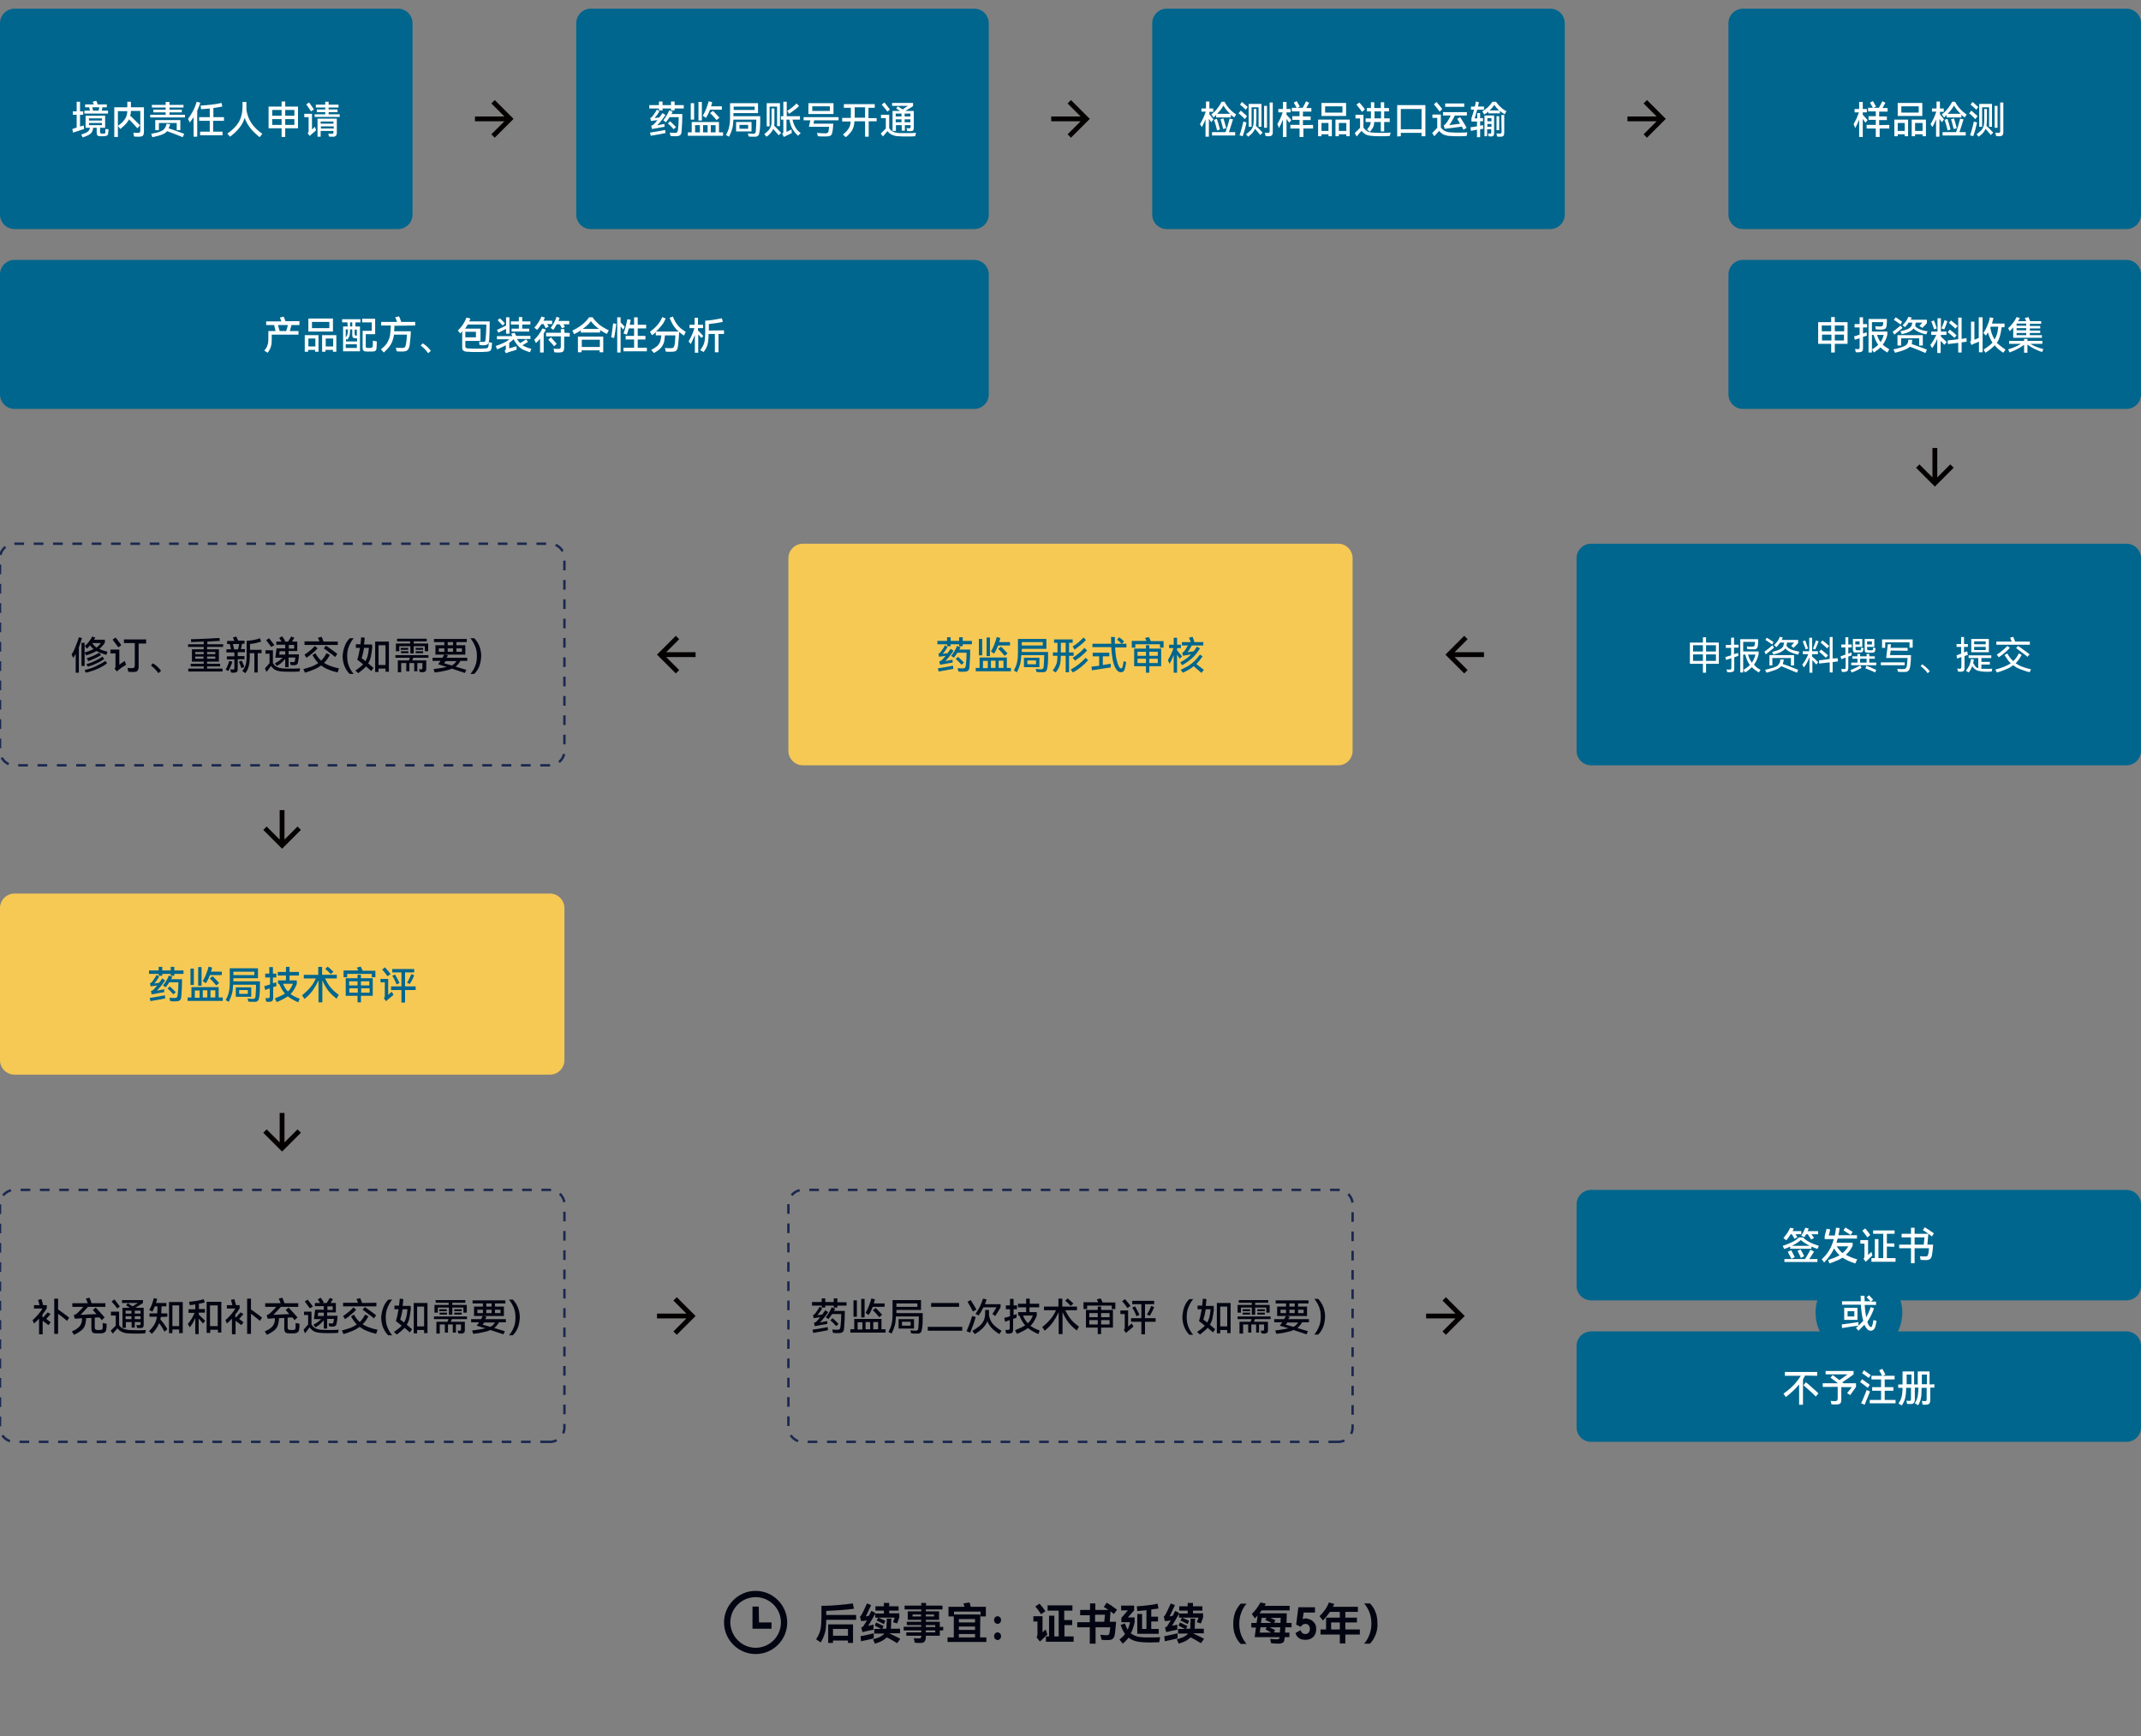 <?xml version="1.0" encoding="utf-8"?>
<!-- Generator: Adobe Illustrator 25.4.1, SVG Export Plug-In . SVG Version: 6.00 Build 0)  -->
<svg version="1.1" id="图层_1" xmlns="http://www.w3.org/2000/svg" xmlns:xlink="http://www.w3.org/1999/xlink" x="0px" y="0px"
	 viewBox="0 0 888 720" style="enable-background:new 0 0 888 720;" xml:space="preserve">
<rect x="0" y="0" width="888" height="720" fill="#808080" stroke="none"/>
<style type="text/css">
	.st0{fill:#00668D;}
	.st1{fill:#F6C955;}
	.st2{fill:none;stroke:#1B284F;stroke-miterlimit:10;stroke-dasharray:4.01,4.01;}
	.st3{fill:none;stroke:#1B284F;stroke-miterlimit:10;stroke-dasharray:4;}
	.st4{fill:#040000;}
	.st5{fill:#FFFFFF;}
	.st6{fill:#020511;}
	.st7{enable-background:new    ;}
</style>
<path class="st0" d="M165.1,95H6c-3.3,0-6-2.7-6-6V9.6c0-3.3,2.7-6,6-6h159.1c3.3,0,6,2.7,6,6V89C171.1,92.3,168.4,95,165.1,95z"/>
<path class="st0" d="M404.1,169.6H6c-3.3,0-6-2.7-6-6v-49.8c0-3.3,2.7-6,6-6h398.1c3.3,0,6,2.7,6,6v49.8
	C410.1,166.9,407.4,169.6,404.1,169.6z"/>
<path class="st0" d="M404.1,95H245c-3.3,0-6-2.7-6-6V9.6c0-3.3,2.7-6,6-6h159.1c3.3,0,6,2.7,6,6V89C410.1,92.3,407.4,95,404.1,95z"
	/>
<path class="st1" d="M555,317.4H333c-3.3,0-6-2.7-6-6v-79.9c0-3.3,2.7-6,6-6h222c3.3,0,6,2.7,6,6v79.9
	C561,314.7,558.4,317.4,555,317.4z"/>
<path class="st0" d="M882,317.4H659.9c-3.3,0-6-2.7-6-6v-79.9c0-3.3,2.7-6,6-6H882c3.3,0,6,2.7,6,6v79.9
	C888,314.7,885.3,317.4,882,317.4z"/>
<path class="st0" d="M643,95H483.9c-3.3,0-6-2.7-6-6V9.6c0-3.3,2.7-6,6-6H643c3.3,0,6,2.7,6,6V89C649,92.3,646.3,95,643,95z"/>
<g>
	<path class="st2" d="M228.1,317.4H6c-3.3,0-6-2.7-6-6v-79.9c0-3.3,2.7-6,6-6h222.1c3.3,0,6,2.7,6,6v79.9
		C234.1,314.7,231.4,317.4,228.1,317.4z"/>
</g>
<path class="st1" d="M228.1,445.7H6c-3.3,0-6-2.7-6-6v-63.1c0-3.3,2.7-6,6-6h222.1c3.3,0,6,2.7,6,6v63.1
	C234.1,443,231.4,445.7,228.1,445.7z"/>
<path class="st3" d="M228.1,598H6c-3.3,0-6-2.7-6-6v-92.5c0-3.3,2.7-6,6-6h222.1c3.3,0,6,2.7,6,6V592
	C234.1,595.3,231.4,598,228.1,598z"/>
<path class="st3" d="M555,598H333c-3.3,0-6-2.7-6-6v-92.5c0-3.3,2.7-6,6-6h222c3.3,0,6,2.7,6,6V592C561,595.3,558.4,598,555,598z"/>
<path class="st0" d="M882,539.3H659.9c-3.3,0-6-2.7-6-6v-33.8c0-3.3,2.7-6,6-6H882c3.3,0,6,2.7,6,6v33.8
	C888,536.7,885.3,539.3,882,539.3z"/>
<path class="st0" d="M771,562.4L771,562.4c-9.9,0-18-8.1-18-18l0,0c0-9.9,8.1-18,18-18l0,0c9.9,0,18,8.1,18,18l0,0
	C789,554.3,780.9,562.4,771,562.4z"/>
<path class="st0" d="M882,598H659.9c-3.3,0-6-2.7-6-6v-33.8c0-3.3,2.7-6,6-6H882c3.3,0,6,2.7,6,6V592C888,595.3,885.3,598,882,598z"
	/>
<path class="st0" d="M882,95H722.9c-3.3,0-6-2.7-6-6V9.6c0-3.3,2.7-6,6-6H882c3.3,0,6,2.7,6,6V89C888,92.3,885.3,95,882,95z"/>
<path class="st0" d="M882,169.6H722.9c-3.3,0-6-2.7-6-6v-49.8c0-3.3,2.7-6,6-6H882c3.3,0,6,2.7,6,6v49.8
	C888,166.9,885.3,169.6,882,169.6z"/>
<path class="st4" d="M448.2,48.3l-5.4-5.4l1.4-1.4l7.8,7.8l-7.8,7.8l-1.4-1.4l5.4-5.4H436v-2C436,48.3,448.2,48.3,448.2,48.3z"/>
<path class="st4" d="M209.2,48.3l-5.4-5.4l1.4-1.4l7.8,7.8l-7.8,7.8l-1.4-1.4l5.4-5.4H197v-2C197,48.3,209.2,48.3,209.2,48.3z"/>
<path class="st4" d="M284.7,544.8l-5.4-5.4l1.4-1.4l7.8,7.8l-7.8,7.8l-1.4-1.4l5.4-5.4h-12.2v-2L284.7,544.8L284.7,544.8z"/>
<path class="st4" d="M603.7,544.8l-5.4-5.4l1.4-1.4l7.8,7.8l-7.8,7.8l-1.4-1.4l5.4-5.4h-12.2v-2L603.7,544.8L603.7,544.8z"/>
<path class="st4" d="M687.1,48.3l-5.4-5.4l1.4-1.4l7.8,7.8l-7.8,7.8l-1.4-1.4l5.4-5.4H675v-2C675,48.3,687.1,48.3,687.1,48.3z"/>
<path class="st4" d="M603.3,272.5l5.4,5.4l-1.4,1.4l-7.8-7.8l7.8-7.8l1.4,1.4l-5.4,5.4h12.2v2H603.3z"/>
<path class="st4" d="M276.3,272.5l5.4,5.4l-1.4,1.4l-7.8-7.8l7.8-7.8l1.4,1.4l-5.4,5.4h12.2v2H276.3z"/>
<path class="st4" d="M803.5,198l5.4-5.4l1.4,1.4l-7.8,7.8l-7.8-7.8l1.4-1.4l5.4,5.4v-12.2h2L803.5,198L803.5,198z"/>
<path class="st4" d="M118,348.2l5.4-5.4l1.4,1.4L117,352l-7.8-7.8l1.4-1.4l5.4,5.4V336h2V348.2z"/>
<path class="st4" d="M118,473.8l5.4-5.4l1.4,1.4l-7.8,7.8l-7.8-7.8l1.4-1.4l5.4,5.4v-12.2h2V473.8z"/>
<g>
	<path class="st5" d="M34.9,53.5c-1.3,0.4-2.8,0.9-4.6,1.5L30,53.5l1.8-0.6v-5.3h-1.6v-1.4h1.6v-4h1.4v4h1.3v1.4h-1.3v4.9
		c0.3-0.1,0.9-0.3,1.5-0.5L34.9,53.5z M45,53.6c0,0.5,0,0.9-0.1,1.4c0,0.4-0.1,0.7-0.2,0.9c-0.1,0.2-0.2,0.3-0.5,0.4
		s-0.5,0.1-0.9,0.2c-0.4,0-0.7,0-0.9,0s-0.5,0-0.9,0c-0.5,0-0.9-0.1-1.1-0.4c-0.2-0.2-0.3-0.6-0.3-1.1v-2h-1.5
		c0,0.7-0.2,1.3-0.5,1.8s-0.8,0.9-1.4,1.2c-0.6,0.3-1.4,0.7-2.4,1l-0.6-1.2c1.3-0.4,2.2-0.8,2.7-1.2s0.8-0.9,0.9-1.6l0,0h-1.8v-5
		h8.1v5h-2.1v1.6c0,0.3,0,0.5,0.1,0.6s0.2,0.1,0.5,0.2c0.1,0,0.3,0,0.5,0c0.3,0,0.5,0,0.7,0c0.1,0,0.2-0.1,0.3-0.2
		c0.1-0.1,0.1-0.3,0.1-0.5c0-0.4,0-0.8,0-1.2L45,53.6z M44.8,45.9v1.2H35v-1.2h2.3L37,44.5h-1.7v-1.2h3.6c-0.2-0.5-0.3-0.8-0.5-1.1
		l1.5-0.4c0.2,0.3,0.4,0.8,0.6,1.5h3.8v1.2h-1.8c-0.1,0.6-0.2,1.1-0.3,1.4H44.8z M42.3,50v-0.9h-5.4V50H42.3z M42.3,51h-5.4v0.9h5.4
		V51z M38.3,44.5l0.3,1.4h2.3c0.1-0.4,0.2-0.8,0.3-1.4H38.3z"/>
	<path class="st5" d="M59.7,44.5v10.1c0,0.6-0.1,1-0.2,1.3c-0.1,0.3-0.3,0.5-0.6,0.6s-0.7,0.2-1.3,0.2c-0.8,0-1.5,0-2-0.1L55.3,55
		c0.5,0.1,1.1,0.1,1.8,0.1c0.3,0,0.6,0,0.7-0.1c0.2-0.1,0.3-0.2,0.3-0.3c0.1-0.1,0.1-0.4,0.1-0.7v-8h-3.9c0,0.7-0.1,1.4-0.3,2
		c0.6,0.5,1.3,1.2,2.1,2s1.5,1.5,2,2L57,53.2c-1-1.1-2.2-2.4-3.5-3.7c-0.3,0.7-0.8,1.3-1.4,2c-0.6,0.6-1.3,1.3-2.2,2l-1-1.3
		c1-0.7,1.8-1.4,2.3-2s0.9-1.2,1.2-1.9c0.2-0.6,0.4-1.4,0.4-2.2h-3.9v10.7h-1.5V44.5h5.4v-2.3h1.5v2.3H59.7z"/>
	<path class="st5" d="M70.3,46.6v1h6.4v1.1H62.3v-1.1h6.4v-1h-5.1v-1.1h5.1v-0.9H63v-1.1h5.7v-1.2h1.6v1.2h5.8v1.1h-5.8v0.9h5.1v1.1
		H70.3z M69.9,53.2l2.9,1l3.6,1.3l-0.6,1.4c-0.7-0.3-1.7-0.7-3-1.2s-2.5-0.9-3.5-1.3c-0.5,0.6-1.2,1.1-2.1,1.4
		c-0.9,0.4-2.2,0.7-4,1.1l-0.5-1.4c1.5-0.3,2.6-0.5,3.4-0.8s1.4-0.6,1.8-1s0.7-0.8,0.9-1.4c0.1-0.2,0.2-0.5,0.3-1l1.5,0.2
		c-0.1,0.4-0.3,0.8-0.4,1.2C70,52.9,69.9,53.1,69.9,53.2z M74.8,49.8V54h-1.5v-3h-7.4v3h-1.5v-4.2H74.8z"/>
	<path class="st5" d="M83.1,42.6c-0.4,1.2-0.8,2.3-1.3,3.3v10.8h-1.5v-8.1c-0.5,0.7-1,1.5-1.6,2.2L78,49.3c0.7-0.9,1.3-1.9,2-3.2
		s1.2-2.6,1.6-3.9L83.1,42.6z M92.8,50.1h-4.4v4.5h3.9v1.5H83v-1.5h4v-4.5h-4.4v-1.5H87V45c-1.1,0.1-2.3,0.2-3.6,0.3l-0.2-1.5
		c1.4-0.1,2.9-0.2,4.5-0.4s3-0.4,4.2-0.7l0.3,1.5c-1.2,0.2-2.4,0.4-3.7,0.6v3.8h4.4v1.5C92.9,50.1,92.8,50.1,92.8,50.1z"/>
	<path class="st5" d="M104.3,51.1c1.1,1.6,2.6,3.1,4.5,4.4l-1.1,1.4c-1.6-1.3-2.9-2.5-3.9-3.8s-1.8-2.7-2.3-4.2
		c-0.5,1.5-1.2,2.9-2.2,4.1c-1,1.3-2.3,2.5-3.9,3.7l-1.1-1.3c1.6-1.1,2.8-2.2,3.7-3.3c0.9-1.1,1.6-2.3,2-3.7
		c0.4-1.3,0.6-2.9,0.6-4.6c0-0.4,0-0.9,0-1.5h1.6c0,0.4,0,1.2,0,2.1c0,0.2,0,0.6,0,1.1C102.5,47.6,103.2,49.4,104.3,51.1z"/>
	<path class="st5" d="M118.3,44.2h5.3v9h-5.3v3.6h-1.5v-3.6h-5.4v-9h5.4v-2.1h1.5V44.2z M116.8,48v-2.4h-3.9V48H116.8z M112.9,49.4
		v2.4h3.9v-2.4H112.9z M122.1,48v-2.4h-3.8V48H122.1z M118.3,49.4v2.4h3.8v-2.4H118.3z"/>
	<path class="st5" d="M129.4,53.7l1.2-1.1l0.5,1.4l-0.5,0.5c-0.8,0.7-1.2,1-1.3,1.1c-0.4,0.3-0.6,0.6-0.8,0.8l-0.9-1.1
		c0.1-0.1,0.2-0.3,0.3-0.4s0.1-0.3,0.1-0.5v-5.8h-1.8v-1.4h3.2L129.4,53.7L129.4,53.7z M129,46.2c-0.7-1.1-1.4-2.1-2-2.9l1.2-0.8
		c0.9,1.3,1.6,2.2,2,2.9L129,46.2z M136.3,46.5v0.9h4.6v1.1h-10.4v-1.1h4.4v-0.9h-3.5v-1.1h3.5v-0.8H131v-1.2h3.9v-1.2h1.4v1.2h4.1
		v1.2h-4.1v0.8h3.7v1.1H136.3z M131.7,56.7v-7.5h8V55c0,0.6-0.1,1-0.4,1.3c-0.2,0.3-0.6,0.4-1.2,0.4c-0.5,0-1.1,0-1.7-0.1l-0.2-1.2
		c0.6,0.1,1.1,0.1,1.5,0.1c0.2,0,0.4-0.1,0.5-0.2s0.1-0.3,0.1-0.6v-0.4H133v2.4H131.7z M138.3,51.3v-0.9H133v0.9H138.3z M133.1,52.4
		v0.9h5.3v-0.9H133.1z"/>
</g>
<g>
	<path class="st5" d="M502.4,50.7c-0.2-0.3-0.6-0.8-1-1.4v7.4H500v-7.2c-0.5,1.2-1,2.3-1.5,3.2l-0.8-1.2c0.4-0.6,0.8-1.4,1.3-2.4
		c0.4-0.9,0.8-1.9,1.1-2.8h-1.8V45h1.9v-2.9h1.4V45h1.6v1.4h-1.6v1l0.4,0.5c0.6,0.7,1,1.2,1.3,1.6L502.4,50.7z M502.4,47.4
		c1-0.7,1.8-1.5,2.5-2.4s1.3-1.8,1.8-2.8h1.2c1,2,2.6,3.8,4.8,5.3l-0.8,1.2c-0.5-0.3-0.9-0.7-1.4-1.1v1.1h-6.1v-1
		c-0.4,0.4-0.8,0.7-1.1,1L502.4,47.4z M511.4,49.5c-0.5,1.6-1,3.3-1.7,5.3h2.6v1.4h-9.6v-1.4h5.6c0.6-1.7,1.2-3.6,1.7-5.6
		L511.4,49.5z M504.8,54.1c-0.1-0.6-0.4-1.4-0.6-2.3s-0.5-1.6-0.7-2.1l1.2-0.4c0.4,1,0.8,2.5,1.3,4.4L504.8,54.1z M504.8,47.2h5.4
		c-1.1-1-2-2.2-2.8-3.4C506.8,45,505.9,46.1,504.8,47.2z M507.3,53.5c-0.1-0.5-0.3-1.2-0.5-2s-0.4-1.5-0.6-2l1.2-0.4
		c0.3,0.8,0.7,2.2,1.2,4.1L507.3,53.5z"/>
	<path class="st5" d="M516.3,49.4c-0.4-0.4-0.8-0.8-1.3-1.3s-0.9-0.8-1.3-1.1l0.9-1.1c0.4,0.3,0.8,0.6,1.3,1.1
		c0.5,0.4,1,0.8,1.3,1.2L516.3,49.4z M517,50.8c-0.4,1.9-0.9,3.8-1.6,5.7l-1.3-0.4c0.7-2,1.2-3.9,1.6-5.7L517,50.8z M516.7,45.5
		c-0.3-0.3-0.7-0.7-1.2-1.1s-0.9-0.8-1.2-1l0.8-1.1c0.4,0.3,0.8,0.6,1.2,1c0.5,0.4,0.9,0.8,1.2,1.1L516.7,45.5z M523.7,55l-1,1
		c-0.7-0.9-1.4-1.7-2.2-2.6c-0.2,0.6-0.6,1.2-1,1.7s-1.1,1-1.8,1.6l-0.9-1c0.9-0.7,1.6-1.3,2.1-1.8c0.4-0.5,0.7-1.1,0.9-1.8
		c0.1-0.6,0.2-1.5,0.2-2.6v-4.3h1.1v4.3c0,1-0.1,1.9-0.2,2.7C521.8,53,522.8,54,523.7,55z M522,44.5h-2.9v8.1h-1.2v-9.5h5.3v9.5H522
		V44.5z M524.3,43.9h1.2V53h-1.2V43.9z M526.6,42.5h1.3v12.2c0,0.7-0.1,1.2-0.4,1.4c-0.2,0.3-0.6,0.4-1.2,0.4c-0.6,0-1.1,0-1.4-0.1
		l-0.3-1.4c0.5,0.1,1,0.1,1.4,0.1c0.2,0,0.4-0.1,0.5-0.2c0.1-0.1,0.1-0.4,0.1-0.8L526.6,42.5L526.6,42.5z"/>
	<path class="st5" d="M534.7,50.9c-0.3-0.4-0.7-1-1.1-1.6v7.5h-1.5v-7.2c-0.5,1.3-1.1,2.5-1.6,3.5l-0.7-1.6c0.4-0.7,0.8-1.5,1.2-2.3
		c0.4-0.9,0.7-1.8,1-2.6h-1.8v-1.4h1.9v-2.9h1.5v2.9h1.7v1.4h-1.7v1c0.7,0.7,1.3,1.4,2,2.2L534.7,50.9z M544.6,51.8v1.5h-4v3.5H539
		v-3.5h-3.8v-1.5h3.8v-2.1h-3v-1.5h3v-2h-3.2v-1.5h2c-0.4-0.7-0.8-1.4-1.2-2.1l1.2-0.7c0.5,0.8,0.9,1.6,1.3,2.3l-1,0.5h2.2
		c0.5-0.9,1-1.8,1.4-2.7l1.3,0.6c-0.5,0.9-0.9,1.6-1.2,2.2h2.1v1.5h-3.5v2h3.2v1.5h-3.2v2.1L544.6,51.8L544.6,51.8z"/>
	<path class="st5" d="M548.1,56.5h-1.4v-6.9h5.7v6.9H551v-0.8h-2.9V56.5z M551,54.3V51h-2.9v3.3H551z M548.1,42.7h10.2v5.4h-10.2
		V42.7z M549.6,46.7h7.2v-2.6h-7.2V46.7z M553.9,56.5v-6.9h5.9v6.9h-1.4v-0.8h-3.1v0.8H553.9z M555.3,51v3.3h3.1V51H555.3z"/>
	<path class="st5" d="M572.6,55.1c1.3,0,2.7,0,4.2-0.1l-0.4,1.4c-1.1,0.1-2.3,0.1-3.5,0.1s-2.4,0-3.5-0.1c-0.8-0.1-1.5-0.1-2-0.3
		c-0.5-0.1-1-0.3-1.4-0.6s-0.8-0.7-1.3-1.2c-0.5,0.5-1.2,1.3-2,2.3l-0.8-1.4l2.2-2.2v-3.9h-1.9v-1.5h3.3v5.3
		c0.5,0.7,1.1,1.3,1.7,1.6c0.6,0.3,1.4,0.5,2.5,0.5C570.4,55.1,571.4,55.1,572.6,55.1z M564.9,46.4c-0.3-0.4-0.6-0.9-1.1-1.5
		s-0.9-1.1-1.2-1.5l1.2-0.9c0.3,0.3,0.7,0.8,1.2,1.4c0.5,0.6,0.9,1.1,1.1,1.5L564.9,46.4z M567,53.7c0.5-0.6,0.9-1.1,1.1-1.5
		c0.2-0.4,0.4-1,0.4-1.6h-2.1v-1.5h2.2v-0.8v-2.1h-1.7v-1.4h1.7v-2.4h1.4v2.4h2.7v-2.4h1.4v2.4h2v1.4h-2v2.9h2.3v1.5h-2.3v3.9h-1.4
		v-3.9H570c-0.1,0.9-0.2,1.7-0.5,2.2s-0.7,1.2-1.3,1.9L567,53.7z M570.1,46.2v2v0.9h2.7v-2.9H570.1z"/>
	<path class="st5" d="M579.5,56.6v-13h11.7v12.9h-1.6v-1.4H581v1.4L579.5,56.6L579.5,56.6z M581,45.2v8.4h8.6v-8.4
		C589.6,45.2,581,45.2,581,45.2z"/>
	<path class="st5" d="M605.1,55c1.2,0,2.4,0,3.5-0.1l-0.3,1.5c-1.3,0.1-2.4,0.1-3.4,0.1c-1.1,0-2.2,0-3.3-0.1c-0.8,0-1.4-0.1-2-0.3
		s-1-0.3-1.4-0.6s-0.9-0.7-1.3-1.2l-2,2.2l-0.9-1.3l2.1-2.2v-4.1h-2v-1.4h3.5v5.4c0.6,0.7,1.1,1.2,1.8,1.5s1.5,0.5,2.5,0.5
		C602.9,55,604,55,605.1,55z M597.1,46.3c-0.3-0.4-0.7-0.9-1.2-1.6s-0.9-1.1-1.2-1.4l1.1-1c0.3,0.3,0.7,0.8,1.2,1.4
		c0.5,0.6,0.9,1.1,1.2,1.5L597.1,46.3z M600.7,49.8c0.4-0.6,0.7-1.3,1-1.9h-3.2v-1.4h9.9v1.4h-5c-0.3,0.7-0.7,1.4-1.1,2.1
		c-0.4,0.7-0.8,1.4-1.2,1.9l4.5-0.6c-0.4-0.7-0.8-1.3-1.2-2l1.2-0.7c0.4,0.5,0.8,1.3,1.4,2.2c0.6,0.9,1,1.7,1.3,2.2l-1.3,0.8
		c-0.2-0.4-0.4-0.8-0.7-1.3c-1.7,0.3-3.8,0.5-6.1,0.8l-1,0.1l-0.4-1.4c0.2-0.1,0.4-0.2,0.5-0.3s0.2-0.2,0.3-0.4
		C600,51,600.3,50.4,600.7,49.8z M599.4,42.9h7.9v1.4h-7.9V42.9z"/>
	<path class="st5" d="M615.2,53.4c-0.7,0.1-1.2,0.2-1.3,0.2v3.3h-1.3v-3.1c-1,0.2-1.8,0.3-2.5,0.5l-0.2-1.5c0.4,0,1.3-0.2,2.7-0.4
		v-2h-2.3V49c0.3-0.9,0.7-2.1,1.1-3.5h-1.3v-1.3h1.6c0.2-0.9,0.4-1.6,0.4-2.1l1.3,0.3c-0.2,0.7-0.3,1.4-0.4,1.8h2.5v1.3h-2.8
		c-0.4,1.5-0.8,2.7-1.1,3.6h1.1v-2.2h1.2V49h1.2v1.3h-1.2v1.8l1.2-0.2L615.2,53.4z M620.5,42.2c0.5,0.8,1.1,1.5,1.9,2.2
		c0.7,0.7,1.5,1.3,2.4,1.7l-0.7,1.3c-0.7-0.4-1.4-0.9-2-1.4v1h-4.8v-0.7c-0.5,0.4-1,0.8-1.7,1.2l-0.8-1.3c0.9-0.6,1.7-1.2,2.4-1.8
		c0.7-0.7,1.3-1.4,1.8-2.2H620.5z M615.7,56.7v-8.8h4v7.3c0,0.5-0.1,0.9-0.3,1.1c-0.2,0.2-0.5,0.3-0.9,0.3c-0.2,0-0.6,0-1.1-0.1
		l-0.2-1.2c0.3,0.1,0.6,0.1,0.8,0.1s0.3,0,0.4-0.1c0.1-0.1,0.1-0.3,0.1-0.5v-1.2h-1.7v2.9h-1.1V56.7z M618.6,50.3V49h-1.7v1.3H618.6
		z M616.9,51.4v1.2h1.7v-1.2H616.9z M621.8,45.8c-0.8-0.7-1.5-1.5-2-2.3c-0.6,0.9-1.2,1.6-2,2.3H621.8z M622.7,47.7h1.2V55
		c0,0.6-0.1,1.1-0.3,1.3s-0.6,0.4-1.2,0.4c-0.5,0-1,0-1.5-0.1l-0.2-1.3c0.6,0.1,1.1,0.1,1.5,0.1c0.2,0,0.4-0.1,0.5-0.2
		c0.1-0.1,0.1-0.4,0.1-0.7L622.7,47.7L622.7,47.7z M620.7,54v-5.8h1.1V54H620.7z"/>
</g>
<g>
	<path class="st5" d="M773.7,50.9c-0.3-0.4-0.7-1-1.1-1.6v7.5h-1.5v-7.2c-0.5,1.3-1.1,2.5-1.6,3.5l-0.7-1.6c0.4-0.7,0.8-1.5,1.2-2.3
		c0.4-0.9,0.7-1.8,1-2.6h-1.8v-1.4h1.9v-2.9h1.5v2.9h1.7v1.4h-1.7v1c0.7,0.7,1.3,1.4,2,2.2L773.7,50.9z M783.6,51.8v1.5h-4v3.5H778
		v-3.5h-3.8v-1.5h3.8v-2.1h-3v-1.5h3v-2h-3.2v-1.5h2c-0.4-0.7-0.8-1.4-1.2-2.1l1.2-0.7c0.5,0.8,0.9,1.6,1.3,2.3l-1,0.5h2.2
		c0.5-0.9,1-1.8,1.4-2.7l1.3,0.6c-0.5,0.9-0.9,1.6-1.2,2.2h2.1v1.5h-3.5v2h3.2v1.5h-3.2v2.1L783.6,51.8L783.6,51.8z"/>
	<path class="st5" d="M787.1,56.5h-1.4v-6.9h5.7v6.9H790v-0.8h-2.9V56.5z M790,54.3V51h-2.9v3.3H790z M787.1,42.7h10.2v5.4h-10.2
		V42.7z M788.6,46.7h7.2v-2.6h-7.2V46.7z M792.9,56.5v-6.9h5.9v6.9h-1.4v-0.8h-3.1v0.8H792.9z M794.3,51v3.3h3.1V51H794.3z"/>
	<path class="st5" d="M805.4,50.7c-0.2-0.3-0.6-0.8-1-1.4v7.4H803v-7.2c-0.5,1.2-1,2.3-1.5,3.2l-0.8-1.2c0.4-0.6,0.8-1.4,1.3-2.4
		s0.8-1.9,1.1-2.8h-1.8V45h1.9v-2.9h1.4V45h1.6v1.4h-1.6v1l0.4,0.5c0.6,0.7,1,1.2,1.3,1.6L805.4,50.7z M805.4,47.4
		c1-0.7,1.8-1.5,2.5-2.4s1.3-1.8,1.8-2.8h1.2c1,2,2.6,3.8,4.8,5.3l-0.8,1.2c-0.5-0.3-1-0.7-1.4-1.1v1.1h-6.1v-1
		c-0.4,0.4-0.8,0.7-1.1,1L805.4,47.4z M814.4,49.5c-0.5,1.6-1,3.3-1.7,5.3h2.6v1.4h-9.6v-1.4h5.6c0.6-1.7,1.2-3.6,1.7-5.6
		L814.4,49.5z M807.8,54.1c-0.1-0.6-0.4-1.4-0.6-2.3s-0.5-1.6-0.7-2.1l1.2-0.4c0.4,1,0.8,2.5,1.3,4.4L807.8,54.1z M807.8,47.2h5.4
		c-1.1-1-2-2.2-2.8-3.4C809.8,45,808.9,46.1,807.8,47.2z M810.3,53.5c-0.1-0.5-0.3-1.2-0.5-2s-0.4-1.5-0.6-2l1.2-0.4
		c0.3,0.8,0.7,2.2,1.2,4.1L810.3,53.5z"/>
	<path class="st5" d="M819.3,49.4c-0.4-0.4-0.8-0.8-1.3-1.3s-0.9-0.8-1.3-1.1l0.9-1.1c0.4,0.3,0.8,0.6,1.3,1.1
		c0.5,0.4,1,0.8,1.3,1.2L819.3,49.4z M820,50.8c-0.4,1.9-0.9,3.8-1.6,5.7l-1.3-0.4c0.7-2,1.2-3.9,1.6-5.7L820,50.8z M819.7,45.5
		c-0.3-0.3-0.7-0.7-1.2-1.1s-0.9-0.8-1.2-1l0.8-1.1c0.4,0.3,0.8,0.6,1.2,1c0.5,0.4,0.9,0.8,1.2,1.1L819.7,45.5z M826.7,55l-1,1
		c-0.7-0.9-1.4-1.7-2.2-2.6c-0.2,0.6-0.6,1.2-1,1.7s-1.1,1-1.8,1.6l-0.9-1c0.9-0.7,1.6-1.3,2.1-1.8c0.4-0.5,0.7-1.1,0.9-1.8
		c0.1-0.6,0.2-1.5,0.2-2.6v-4.3h1.1v4.3c0,1-0.1,1.9-0.2,2.7C824.8,53,825.8,54,826.7,55z M825,44.5h-2.9v8.1h-1.2v-9.5h5.3v9.5H825
		V44.5z M827.3,43.9h1.2V53h-1.2V43.9z M829.6,42.5h1.3v12.2c0,0.7-0.1,1.2-0.4,1.4c-0.2,0.3-0.6,0.4-1.2,0.4c-0.6,0-1.1,0-1.4-0.1
		l-0.3-1.4c0.5,0.1,1,0.1,1.4,0.1c0.2,0,0.4-0.1,0.5-0.2s0.1-0.4,0.1-0.8L829.6,42.5L829.6,42.5z"/>
</g>
<g>
	<path class="st5" d="M761,133.6h5.3v9H761v3.6h-1.5v-3.6h-5.4v-9h5.4v-2.1h1.5V133.6z M759.5,137.4V135h-3.9v2.4H759.5z
		 M755.7,138.8v2.4h3.9v-2.4H755.7z M764.9,137.4V135H761v2.4H764.9z M761,138.8v2.4h3.8v-2.4H761z"/>
	<path class="st5" d="M772.7,131.6v2.8h1.7v1.4h-1.7v2.5l1.5-0.5l0.1,1.4l-1.6,0.5v4.4c0,0.5,0,0.9-0.1,1.2s-0.3,0.4-0.5,0.6
		c-0.3,0.1-0.7,0.2-1.2,0.2c-0.4,0-0.8,0-1.2,0l-0.3-1.4c0.5,0.1,0.9,0.1,1.2,0.1s0.5-0.1,0.6-0.2c0.1-0.1,0.1-0.4,0.1-0.7v-3.6
		l-1.3,0.4l-0.7,0.2l-0.3-1.4c0.5-0.1,1.3-0.4,2.3-0.7v-3h-2.1v-1.4h2.1v-2.8H772.7z M782.1,143.9c0.4,0.3,1,0.6,1.5,1l-0.8,1.3
		c-1.2-0.7-2.1-1.4-2.9-2.1c-0.8,0.8-1.7,1.5-2.7,2.1l-0.8-1.3v1.3H775v-13.9h7.6c0,0.3,0,0.8,0,1.3c0,0.6-0.1,1-0.1,1.4
		c-0.1,0.4-0.1,0.8-0.3,1c-0.1,0.2-0.3,0.4-0.6,0.5s-0.7,0.2-1.2,0.2c-0.8,0-1.6,0-2.4-0.1l-0.2-1.3c0.5,0.1,1.2,0.1,2,0.1
		c0.5,0,0.8-0.1,0.9-0.2c0.2-0.1,0.3-0.3,0.3-0.6c0.1-0.4,0.1-0.7,0.1-1h-4.7v3.9h6.4v1.3c-0.4,1.6-1,3-1.9,4.1
		C781.2,143.3,781.6,143.6,782.1,143.9z M776.4,144.9c1.1-0.6,1.9-1.2,2.6-1.9c-0.8-1.1-1.4-2.5-1.9-4.1h-0.7L776.4,144.9
		L776.4,144.9z M781.3,138.9h-2.8c0.4,1.2,0.9,2.2,1.5,3C780.5,141.1,781,140.1,781.3,138.9z"/>
	<path class="st5" d="M789.1,136c-0.3,0.3-0.9,0.8-1.7,1.4s-1.4,1.1-1.7,1.4l-0.7-1.2c0.4-0.2,0.9-0.7,1.7-1.3s1.3-1.1,1.6-1.3
		L789.1,136z M792.9,142.7c0.9,0.3,2.1,0.7,3.3,1.2c1.3,0.4,2.3,0.8,3,1.1l-0.6,1.4c-0.7-0.3-1.7-0.7-3.1-1.3
		c-1.3-0.5-2.4-1-3.4-1.3c-0.5,0.5-1.2,0.9-2.2,1.3c-1,0.4-2.3,0.8-3.9,1.2l-0.7-1.4c1.6-0.3,2.8-0.7,3.7-1s1.5-0.7,1.8-1
		c0.3-0.4,0.6-0.8,0.6-1.2c0-0.3,0.1-0.5,0.1-0.8h1.6c0,0.4,0,0.7-0.1,0.9C793.1,142,793,142.4,792.9,142.7z M788.3,134.6
		c-0.4-0.3-0.8-0.6-1.4-1c-0.5-0.4-1-0.7-1.4-0.9l0.7-1.1c0.4,0.2,0.9,0.5,1.4,0.9c0.6,0.4,1,0.7,1.3,0.9L788.3,134.6z M797.5,139
		v4.3H796v-3h-7.5v3H787V139H797.5z M789.1,134.9c0.5-0.5,1-1.1,1.4-1.6s0.7-1.2,1-1.9l1.4,0.3c-0.1,0.2-0.2,0.5-0.4,0.9h6.7v1.4
		c-0.4,0.5-0.8,0.9-1.2,1.3c-0.4,0.4-0.6,0.6-0.7,0.7l-1.2-0.8c0.5-0.6,0.9-1,1.2-1.4h-2.7c0,0.1,0,0.3-0.1,0.3
		c-0.1,0.4-0.1,0.6-0.1,0.8c0,0.1,0,0.2-0.1,0.3c0.4,0.5,1,1,1.8,1.3c0.8,0.4,1.9,0.7,3.4,0.9l-0.6,1.3c-1.4-0.3-2.5-0.7-3.3-1.1
		c-0.8-0.4-1.5-0.8-1.9-1.4c-0.4,0.5-1,1-1.8,1.4s-1.8,0.7-3.1,1l-0.6-1.2c1.5-0.4,2.7-0.7,3.4-1.1c0.7-0.4,1.1-0.9,1.3-1.4
		c0.1-0.3,0.2-0.7,0.2-1.1h-1.5c-0.4,0.6-0.9,1.3-1.5,1.9L789.1,134.9z"/>
	<path class="st5" d="M805,139.6c0.4,0.4,0.9,0.8,1.3,1.2c0.5,0.4,0.8,0.8,1.1,1.2l-1,1c-0.5-0.6-1-1.2-1.5-1.6v5h-1.4v-5.9
		c-0.3,0.6-0.5,1.3-0.9,1.9c-0.3,0.6-0.7,1.2-1.2,2l-0.8-1.3c1-1.3,1.8-2.7,2.5-4.2H801v-1.4h2.6V132h1.4v5.5h2.3v1.4H805V139.6z
		 M802.2,136.6c-0.2-0.5-0.3-1-0.6-1.7c-0.2-0.7-0.4-1.2-0.6-1.6l1.1-0.4c0.2,0.4,0.4,0.9,0.6,1.5c0.2,0.7,0.4,1.3,0.6,1.8
		L802.2,136.6z M805.2,136.2c0.2-0.5,0.5-1,0.7-1.7c0.3-0.7,0.5-1.2,0.6-1.7l1.2,0.4c-0.1,0.4-0.4,1-0.6,1.7
		c-0.3,0.7-0.5,1.3-0.7,1.7L805.2,136.2z M810.6,140.1c-0.4-0.3-0.8-0.8-1.4-1.2c-0.6-0.5-1-0.9-1.4-1.1l0.9-1.1
		c0.4,0.3,0.8,0.7,1.4,1.1c0.6,0.5,1,0.9,1.4,1.3L810.6,140.1z M815.6,140.2l0.1,1.5l-2.1,0.3v4.2h-1.4v-4l-4.3,0.5l-0.1-1.5
		l4.4-0.5v-9h1.4v8.9L815.6,140.2z M811,136.3c-0.4-0.4-0.8-0.8-1.4-1.3s-1-0.9-1.3-1.1l0.9-1c0.4,0.3,0.8,0.7,1.4,1.1
		c0.5,0.5,1,0.9,1.4,1.2L811,136.3z"/>
	<path class="st5" d="M820.8,131.6h1.5v14.5h-1.5v-4.4l-2.2,0.9c-0.1,0-0.2,0.1-0.4,0.2c-0.2,0.1-0.3,0.2-0.5,0.3l-0.6-1.4
		c0.2-0.1,0.3-0.2,0.3-0.3c0.1-0.1,0.1-0.2,0.1-0.4v-7.6h1.4v7.5c0.8-0.3,1.4-0.6,1.8-0.7v-8.6H820.8z M831.8,145l-0.9,1.3
		c-1.5-0.9-2.7-2-3.6-3.1c-0.9,1-2.1,2-3.8,3.1l-0.8-1.3c1.6-1,2.9-2,3.7-2.9c-0.8-1.2-1.4-2.6-1.9-4.2c-0.3,0.5-0.6,0.9-0.8,1.3
		l-1.1-1.1c0.6-0.8,1.2-1.9,1.7-3.1s0.9-2.4,1-3.4l1.5,0.3c-0.2,0.8-0.4,1.5-0.6,2.3h5.2v1.5h-1.2c-0.2,1.4-0.4,2.7-0.7,3.7
		s-0.7,2-1.3,2.8C829.1,143,830.3,144,831.8,145z M827.3,140.8c0.4-0.7,0.7-1.5,1-2.3c0.2-0.8,0.4-1.8,0.5-3h-3.1l-0.2,0.4
		C825.8,137.8,826.4,139.4,827.3,140.8z"/>
	<path class="st5" d="M835,135.8c-0.4,0.4-0.9,1-1.4,1.6l-0.7-1.3c0.6-0.5,1.2-1.1,1.9-2s1.2-1.7,1.6-2.6l1.4,0.4
		c-0.2,0.4-0.5,0.9-0.8,1.3h3.4c-0.2-0.4-0.4-0.8-0.6-1.3l1.5-0.4c0.3,0.6,0.5,1.1,0.7,1.7h4.6v1.1h-4.7v0.9h4.3v1h-4.3v0.9h4.3v1
		h-4.3v0.9h5v1.1H835V135.8z M847,146c-1.3-0.4-2.4-0.9-3.4-1.4s-1.9-1.1-2.7-1.7v3.4h-1.4V143c-1.5,1.2-3.5,2.2-6,3.2l-0.6-1.3
		c2.3-0.7,4.1-1.5,5.3-2.3h-4.9v-1.2h6.2v-0.8h1.4v0.8h6.2v1.2h-5c1.4,0.9,3.2,1.6,5.4,2.2L847,146z M836.4,135.1h4v-0.9h-4V135.1z
		 M836.4,137h4v-0.9h-4V137z M836.4,139h4v-0.9h-4V139z"/>
</g>
<g>
	<path class="st5" d="M124.1,134.8h-3.2c-0.2,0.9-0.5,1.8-0.7,2.5h3.6v1.5h-11.1v1.5c0,0.9,0,1.7-0.1,2.4s-0.3,1.3-0.5,1.8
		c-0.3,0.6-0.6,1.2-1.1,1.8l-1.4-0.9c0.5-0.6,0.9-1.1,1.1-1.6s0.4-1,0.5-1.6s0.1-1.3,0.1-2.3v-2.6h3c-0.2-0.9-0.4-1.8-0.6-2.5h-3.3
		v-1.5h6.3l-0.6-1.6l1.5-0.4c0.2,0.4,0.5,1,0.8,1.9h5.8v1.6L124.1,134.8L124.1,134.8z M118.7,137.3c0.3-0.8,0.5-1.7,0.7-2.5h-4.1
		c0.3,1.2,0.5,2,0.7,2.5H118.7z"/>
	<path class="st5" d="M127.8,145.9h-1.4V139h5.7v6.9h-1.4v-0.8h-2.9C127.8,145.1,127.8,145.9,127.8,145.9z M130.8,143.7v-3.3h-2.9
		v3.3H130.8z M127.9,132.1h10.2v5.4h-10.2C127.9,137.5,127.9,132.1,127.9,132.1z M129.4,136.1h7.2v-2.6h-7.2V136.1z M133.6,145.9
		V139h5.9v6.9h-1.4v-0.8H135v0.8H133.6z M135.1,140.4v3.3h3.1v-3.3H135.1z"/>
	<path class="st5" d="M144.1,133.7h-2.2v-1.3h7.6v1.3h-2.1v1.7h1.9v10.3h-7v-10.3h1.9L144.1,133.7L144.1,133.7z M147.4,140.3
		c-0.4,0-0.8-0.1-1-0.3s-0.3-0.5-0.3-1v-2.4h-0.9v0.3c0,0.9-0.1,1.7-0.2,2.3c-0.2,0.6-0.5,1.1-0.9,1.7l-0.6-0.4v1.1h4.6v-1.3
		L147.4,140.3L147.4,140.3z M144.3,136.6h-0.9v3.3c0.3-0.4,0.6-0.8,0.7-1.3c0.1-0.4,0.2-1.1,0.2-1.9V136.6z M143.4,142.8v1.5h4.6
		v-1.5H143.4z M145.2,135.4h0.9v-1.7h-0.9V135.4z M148,139.2v-2.5h-0.9v1.9c0,0.2,0.1,0.4,0.2,0.5S147.6,139.2,148,139.2L148,139.2z
		 M156.3,141.6c0,0.9-0.1,1.6-0.1,2.3c0,0.6-0.1,1-0.2,1.2c-0.1,0.3-0.3,0.4-0.5,0.5s-0.6,0.2-1.2,0.2c-0.2,0-0.6,0-1.1,0
		s-0.8,0-1.1,0c-0.5,0-0.9-0.1-1.1-0.2c-0.2-0.1-0.4-0.3-0.5-0.6s-0.1-0.7-0.1-1.2v-6.6h3.8v-3.5h-4v-1.5h5.4v6.4h-3.9v4.8
		c0,0.3,0,0.6,0.1,0.7c0.1,0.1,0.3,0.2,0.6,0.2c0.1,0,0.3,0,0.6,0s0.5,0,0.6,0c0.3,0,0.5-0.1,0.6-0.1c0.1-0.1,0.2-0.2,0.3-0.3
		s0.1-0.3,0.1-0.6c0.1-1,0.1-1.6,0-2L156.3,141.6z"/>
	<path class="st5" d="M163.6,135.1l-0.1,2v0.3h6.9c0,0.8-0.1,1.9-0.2,3.1c-0.1,1.2-0.2,2.1-0.3,2.7c-0.1,0.7-0.3,1.2-0.5,1.5
		c-0.2,0.4-0.5,0.6-0.8,0.8c-0.4,0.2-0.9,0.2-1.5,0.3c-0.7,0-1.6,0-2.6-0.1l-0.3-1.5c0.8,0.1,1.6,0.1,2.4,0.1c0.4,0,0.7,0,1-0.1
		c0.2-0.1,0.4-0.3,0.5-0.5s0.2-0.6,0.3-1.1c0.2-1,0.3-2.3,0.4-3.8h-5.4c-0.1,1-0.4,2-0.7,2.8s-0.8,1.6-1.3,2.3
		c-0.6,0.7-1.3,1.5-2.2,2.3l-1.2-1.3c1-0.8,1.8-1.6,2.3-2.3s0.9-1.6,1.2-2.4c0.3-0.9,0.4-2,0.5-3.4c0-0.4,0.1-1,0.1-1.8h-4v-1.5h6.6
		c-0.3-0.9-0.6-1.5-0.8-1.9l1.6-0.4c0.2,0.3,0.5,1.1,0.9,2.3h5.8v1.5L163.6,135.1L163.6,135.1z"/>
	<path class="st5" d="M175.3,142.4c1.4,0.8,2.5,1.9,3.4,3.1l-1.1,1c-0.5-0.7-1-1.3-1.5-1.8s-1.1-1-1.6-1.4L175.3,142.4z"/>
	<path class="st5" d="M204.1,142.2c0,0.3-0.1,0.6-0.1,1s-0.1,0.7-0.1,1c-0.1,0.5-0.2,0.8-0.3,1c-0.2,0.2-0.4,0.4-0.7,0.5
		s-0.8,0.2-1.4,0.2c-1.1,0.1-2.4,0.1-3.8,0.1c-1.3,0-2.5,0-3.6-0.1c-0.6,0-1.1-0.1-1.4-0.2c-0.3-0.1-0.6-0.3-0.8-0.6
		s-0.2-0.7-0.2-1.3v-6.4c-0.3,0.3-0.5,0.6-0.8,0.9l-1-1.2c0.8-0.8,1.5-1.6,2.1-2.5s1.1-1.9,1.5-2.9l1.6,0.4
		c-0.1,0.4-0.3,0.8-0.5,1.2h8.5c0,0.3,0,0.8,0,1.4c0,2.3-0.1,4.4-0.2,6.2c-0.1,0.6-0.2,1-0.3,1.4c-0.2,0.3-0.4,0.6-0.8,0.7
		c-0.3,0.1-0.8,0.2-1.3,0.2c-0.2,0-0.6,0-1.2-0.1h-0.4l-0.2-1.4c0.8,0.1,1.3,0.1,1.6,0.1s0.6,0,0.7-0.1c0.2-0.1,0.3-0.2,0.3-0.4
		c0.1-0.2,0.1-0.5,0.1-0.9c0.1-0.6,0.1-1.4,0.2-2.3c0-0.9,0.1-1.7,0.1-2.6v-0.9H194c-0.4,0.6-0.7,1.2-1.1,1.7h6.4v5.1H193v2
		c0,0.3,0,0.6,0.1,0.7s0.2,0.2,0.4,0.3s0.5,0.1,0.9,0.1c1,0.1,2.1,0.1,3.4,0.1c1.3,0,2.4,0,3.4-0.1c0.4,0,0.6-0.1,0.8-0.1
		c0.2-0.1,0.3-0.2,0.4-0.3s0.1-0.4,0.2-0.7c0.1-0.4,0.1-1,0.1-1.5L204.1,142.2z M197.4,139.9v-2.3H193v2.3H197.4z"/>
	<path class="st5" d="M218.3,144c0.6,0.2,1.3,0.5,2.1,0.7l-0.6,1.4c-1.2-0.4-2.3-0.8-3.1-1.2c-0.8-0.5-1.5-1-2-1.7
		c-0.6-0.6-1.1-1.5-1.7-2.5c-0.5,0.5-1.1,1-1.8,1.5v2.3l3-0.9l0.1,1.4c-0.2,0.1-0.4,0.1-0.5,0.2c-0.2,0-0.4,0.1-0.6,0.2
		c-0.1,0-0.5,0.1-1.1,0.3s-1.1,0.3-1.5,0.5c-0.2,0.1-0.5,0.2-0.8,0.3l-0.5-1.1c0.2-0.1,0.4-0.2,0.4-0.3c0.1-0.1,0.1-0.3,0.1-0.5
		v-1.4c-1.1,0.6-2.3,1.1-3.6,1.7l-0.6-1.4c1.3-0.4,2.4-0.9,3.3-1.3s1.7-0.9,2.4-1.5h-5.2v-1.3h6.4c-0.2-0.5-0.4-0.8-0.5-1l1.4-0.4
		c0.2,0.4,0.4,0.8,0.7,1.3h5.9v1.3h-5.6c0.5,0.7,0.9,1.3,1.3,1.7c0.9-0.5,1.7-1,2.5-1.6l0.8,1.1c-0.7,0.4-1.4,0.9-2.3,1.4
		C217.2,143.5,217.7,143.8,218.3,144z M209.9,136.4c-1.9,0.9-3,1.5-3.2,1.6l-0.6-1.2c0.3-0.1,1.6-0.7,3.8-1.8v-3.4h1.4v6.8h-1.4
		V136.4z M208.5,135c-1-1.1-1.7-1.8-2.1-2.2l0.9-0.8c0.8,0.7,1.5,1.4,2.1,2.1L208.5,135z M212.2,136.3h3v-1.7h-3.3v-1.3h3.3v-1.8
		h1.4v1.8h3.4v1.3h-3.4v1.7h2.9v1.2h-7.3L212.2,136.3L212.2,136.3z"/>
	<path class="st5" d="M224.6,134.4c-0.6,0.9-1.2,1.7-1.8,2.4l-1.2-0.9c0.6-0.6,1.1-1.3,1.7-2.2c0.6-0.9,1-1.7,1.3-2.4l1.4,0.4
		c-0.1,0.4-0.4,0.8-0.6,1.3h3.6v1.4h-2c0,0.1,0.1,0.2,0.1,0.3s0.1,0.2,0.2,0.3c0.1,0.3,0.2,0.4,0.3,0.5l-1.3,0.6
		c-0.3-0.7-0.6-1.3-0.9-1.7L224.6,134.4L224.6,134.4z M226.4,136.7c-0.3,0.6-0.6,1.1-0.9,1.7v7.8H224v-5.7c-0.4,0.5-1,1.1-1.7,1.8
		l-0.7-1.4c0.7-0.7,1.3-1.4,1.9-2.2c0.6-0.8,1.1-1.7,1.5-2.5L226.4,136.7z M236.3,138.1v1.5H234v4.6c0,0.5-0.1,0.9-0.2,1.2
		c-0.1,0.3-0.3,0.5-0.6,0.6s-0.7,0.2-1.3,0.2c-0.8,0-1.4,0-2-0.1l-0.3-1.5c0.7,0.1,1.4,0.1,2,0.1c0.4,0,0.7-0.1,0.8-0.2
		s0.2-0.4,0.2-0.9v-4.1h-6.1V138h6.1v-1.5h1.5v1.5L236.3,138.1L236.3,138.1z M229.8,143.6c-0.3-0.4-0.7-0.9-1.2-1.4s-0.9-1-1.2-1.3
		l1.1-1c0.9,1,1.7,1.9,2.4,2.7L229.8,143.6z M228.4,136c0.5-0.7,1-1.4,1.4-2.2s0.8-1.6,1-2.4l1.3,0.4c-0.1,0.4-0.3,0.8-0.5,1.3h4.5
		v1.4h-2.4c0.2,0.4,0.4,0.8,0.6,1.1l-1.2,0.6c-0.3-0.6-0.7-1.2-1-1.7h-1.2c-0.4,0.8-0.9,1.6-1.4,2.3L228.4,136z"/>
	<path class="st5" d="M245.7,131.5c0.7,1.1,1.7,2.1,2.8,3.1c1.2,0.9,2.5,1.7,4,2.4l-0.8,1.5c-1-0.5-1.9-1-2.8-1.6v1h-8V137
		c-0.8,0.6-1.8,1.1-2.8,1.6l-0.7-1.5c1.5-0.7,2.8-1.5,4.1-2.5c1.2-1,2.2-2,2.8-3h1.4V131.5z M241.3,146.1h-1.6v-6.5h10.5v6.5h-1.5
		v-0.8h-7.5v0.8H241.3z M248.8,143.9v-3h-7.5v3H248.8z M248.4,136.4c-1.4-1-2.5-2.1-3.3-3.2c-0.8,1.1-2,2.2-3.4,3.2H248.4z"/>
	<path class="st5" d="M253.5,139.9c0.1-0.7,0.3-1.6,0.4-2.7c0.1-1.1,0.3-2.1,0.4-3.1l1.3,0.2c-0.1,0.8-0.2,1.8-0.4,3
		s-0.3,2.2-0.5,2.9L253.5,139.9z M258.5,136.7c-0.5-0.6-0.9-1.1-1.1-1.3v10.8H256v-14.6h1.4v2.1l1.7,1.8L258.5,136.7z M264.5,144.2
		h3.8v1.5h-9.7v-1.5h4.4v-3.4h-3.5v-1.5h3.5v-3.1h-2.2c-0.2,0.8-0.5,1.7-0.8,2.6l-1.4-0.5c0.7-1.8,1.2-3.8,1.6-5.9l1.4,0.2
		c-0.1,0.5-0.2,1.2-0.4,2.1h1.8v-3.1h1.5v3.1h3.5v1.5h-3.5v3.1h3.2v1.5h-3.2L264.5,144.2L264.5,144.2z"/>
	<path class="st5" d="M283.7,139.2c-0.7-0.5-1.4-1-2-1.5c-0.1,1.9-0.3,3.9-0.5,5.9c-0.1,0.6-0.2,1-0.4,1.4c-0.2,0.3-0.4,0.6-0.8,0.7
		s-0.8,0.2-1.4,0.2H278c-0.7,0-1.4,0-1.9-0.1l-0.3-1.5c0.8,0.1,1.5,0.1,2.3,0.1c0.4,0,0.7,0,0.9-0.1c0.2-0.1,0.4-0.2,0.5-0.4
		s0.2-0.5,0.3-0.9c0.1-0.6,0.2-1.3,0.2-2c0.1-0.8,0.1-1.4,0.1-1.9h-4.3l-0.1,0.8c-0.1,1-0.2,1.9-0.5,2.6s-0.7,1.4-1.3,2
		s-1.5,1.3-2.7,1.9l-1.1-1.3c1-0.5,1.8-1,2.4-1.5c0.5-0.5,0.9-1,1.2-1.6c0.2-0.6,0.4-1.3,0.5-2.1l0.1-0.8H272v-1.3
		c-0.5,0.4-1,0.9-1.6,1.2l-0.8-1.4c1.1-0.8,2.1-1.7,3-2.7s1.6-2.2,2.1-3.4l1.4,0.6c-0.5,1.1-1,2.1-1.7,2.9s-1.4,1.7-2.3,2.5h9.4
		c-0.9-0.7-1.6-1.6-2.2-2.5s-1.1-2-1.6-3.2l1.4-0.5c0.5,1.4,1.2,2.6,2,3.6s1.9,1.9,3.3,2.7L283.7,139.2z"/>
	<path class="st5" d="M290.9,140.2c-0.3-0.4-0.7-0.9-1.3-1.5v7.6h-1.4v-7.4c-0.5,1.3-1.1,2.6-1.7,3.8l-0.9-1.1
		c1.1-1.9,1.9-3.7,2.4-5.5h-2v-1.4h2.1v-2.9h1.4v2.9h2.1v1.4h-2.1v1c0.4,0.3,0.8,0.7,1.2,1.2c0.4,0.4,0.8,0.8,1,1.1L290.9,140.2z
		 M300.3,137v1.5H298v7.6h-1.5v-7.6h-2.6c0,1.3-0.1,2.4-0.2,3.2s-0.3,1.6-0.6,2.2c-0.3,0.7-0.7,1.4-1.3,2.1l-1.4-0.8
		c0.6-0.7,1-1.4,1.3-2s0.5-1.3,0.6-2.1s0.2-1.9,0.2-3.3V133c2.1-0.1,4.4-0.5,6.9-1l0.4,1.5c-1.9,0.4-3.8,0.7-5.8,0.9v2.7L300.3,137
		L300.3,137z"/>
</g>
<g>
	<path class="st6" d="M34,264.6c-0.4,1.3-0.8,2.6-1.3,3.9V279h-1.3v-7.8c-0.3,0.5-0.6,1.1-1,1.7l-0.7-1.5c0.5-0.7,1.1-1.8,1.6-3.2
		c0.6-1.4,1.1-2.7,1.4-3.9L34,264.6z M35.1,276.2h-1.3v-9.6h1.3V276.2z M35.1,277.9c1.7-0.4,3.3-0.9,4.7-1.6s2.8-1.4,3.9-2.2l0.7,1
		c-2.2,1.7-5.1,3-8.8,3.9L35.1,277.9z M36,269l-0.8-1.1c0.6-0.5,1.2-1.1,1.7-1.8c0.5-0.7,1-1.3,1.3-2.1l1.3,0.4
		c-0.1,0.3-0.3,0.6-0.5,0.9h4.5v1.2c-0.6,1-1.4,1.9-2.3,2.6c0.9,0.5,2.1,0.9,3.4,1.2l-0.5,1.3c-1.7-0.5-3-1-4.1-1.6
		c-1.1,0.7-2.5,1.3-4.3,1.8l-0.6-1.2c1.5-0.4,2.7-0.9,3.7-1.4c-0.6-0.5-1.1-1-1.5-1.6C37,268.1,36.6,268.6,36,269z M35.8,275.5
		c1.2-0.4,2.4-0.8,3.6-1.4c1.1-0.5,2.2-1.1,3.1-1.8l0.7,1c-0.9,0.7-1.9,1.3-3.1,1.8c-1.2,0.6-2.4,1-3.6,1.4L35.8,275.5z M41.9,271.7
		c-0.8,0.5-1.7,1-2.6,1.4s-1.8,0.8-2.7,1.1L36,273c0.9-0.3,1.8-0.6,2.7-1s1.7-0.9,2.5-1.3L41.9,271.7z M38.2,266.7L38.2,266.7
		c0.5,0.7,1.1,1.3,1.8,1.9c0.7-0.5,1.3-1.1,1.8-1.9H38.2z"/>
	<path class="st6" d="M49.5,275.7c0.7-0.5,1-0.8,1.1-0.8l1.1-0.8l0.6,1.6c-0.5,0.3-1,0.7-1.6,1c-0.5,0.4-1,0.7-1.3,1
		c-0.4,0.3-0.7,0.5-0.9,0.8l-1-1.2c0.2-0.2,0.3-0.3,0.3-0.4c0.1-0.1,0.1-0.3,0.1-0.5V271h-2.1v-1.6h3.7
		C49.5,269.4,49.5,275.7,49.5,275.7z M49.1,268.5c-1-1.3-1.8-2.4-2.4-3.2l1.2-0.9c0.3,0.3,0.7,0.8,1.2,1.5c0.5,0.6,0.9,1.2,1.2,1.7
		L49.1,268.5z M60.6,265.4v1.5h-3.1v9.6c0,0.8-0.2,1.3-0.5,1.7s-0.9,0.5-1.7,0.5c-0.6,0-1.3,0-2.1-0.1l-0.3-1.6
		c0.7,0.1,1.4,0.1,2,0.1c0.4,0,0.6-0.1,0.8-0.3c0.1-0.2,0.2-0.5,0.2-0.9v-9.2h-4.5v-1.5h9.2C60.6,265.2,60.6,265.4,60.6,265.4z"/>
	<path class="st6" d="M63.4,275.1c1.4,0.8,2.5,1.9,3.4,3.1l-1.1,1c-0.5-0.7-1-1.3-1.5-1.8s-1.1-1-1.6-1.4L63.4,275.1z"/>
	<path class="st6" d="M92.5,268.3h-6.6v1h4.9v5.1h-4.9v0.9h5.4v1.1h-5.4v0.9h6.4v1.2H78.1v-1.2h6.4v-0.9h-5.4v-1.1h5.4v-0.9h-4.9
		v-5.1h4.9v-1H78v-1.1h6.5v-1.1c-2.3,0.1-4,0.1-5.2,0.2l-0.1-1.2c1.7,0,3.7-0.1,6.1-0.2c2.3-0.1,4.2-0.2,5.7-0.3l0.2,1.2
		c-1.3,0.1-3.1,0.2-5.2,0.3v1.1h6.6L92.5,268.3L92.5,268.3z M84.5,271.3v-0.9H81v0.9H84.5z M81,272.3v0.9h3.4v-0.9H81z M89.3,271.3
		v-0.9h-3.4v0.9H89.3z M85.9,272.3v0.9h3.4v-0.9H85.9z"/>
	<path class="st6" d="M96.4,274.4c-0.2,0.7-0.5,1.4-0.8,2.1s-0.6,1.3-0.9,1.8l-1.1-0.6c0.3-0.5,0.6-1,0.8-1.7
		c0.3-0.6,0.5-1.3,0.7-1.9L96.4,274.4z M101.4,273.4h-2.8v3.9c0,0.4,0,0.7-0.1,1c-0.1,0.2-0.2,0.4-0.5,0.5c-0.2,0.1-0.5,0.1-0.9,0.2
		c-0.5,0-0.9,0-1.3-0.1l-0.3-1.3c0.2,0,0.3,0,0.4,0c0.3,0,0.6,0.1,0.7,0.1c0.3,0,0.4-0.1,0.5-0.2s0.1-0.4,0.1-0.8v-3.2h-3.1v-1.3
		h3.1v-1.6h-3.3v-1.3h1.9c-0.1-0.7-0.3-1.4-0.5-2.2h-1.1v-1.3h3l-0.6-1.4L98,264c0.3,0.5,0.5,1.1,0.8,1.7h2.6v1.3h-1
		c-0.1,0.7-0.3,1.4-0.5,2.2h1.7v1.3h-3v1.6h2.8V273.4z M96.6,267.1c0.2,0.9,0.4,1.6,0.5,2.2h1.6c0.2-0.6,0.4-1.4,0.5-2.2H96.6z
		 M100.3,274c0.2,0.4,0.4,1.1,0.8,1.9c0.1,0.1,0.1,0.2,0.1,0.4c0,0.1,0.1,0.2,0.1,0.3l-1.2,0.5c-0.1-0.5-0.5-1.4-1-2.7L100.3,274z
		 M108.5,269.5v1.4h-1.6v8h-1.4v-8h-1.9v0.2c0,1.4,0,2.5-0.1,3.4s-0.3,1.7-0.5,2.4s-0.7,1.5-1.2,2.3l-1.3-0.9c0.5-0.7,0.9-1.4,1.2-2
		s0.4-1.4,0.5-2.2c0.1-0.8,0.1-1.9,0.1-3.3v-5c1-0.1,2-0.2,3-0.4s1.8-0.4,2.5-0.7l0.5,1.4c-0.6,0.2-1.3,0.4-2.1,0.6
		c-0.8,0.2-1.7,0.3-2.5,0.4v2.4L108.5,269.5L108.5,269.5z"/>
	<path class="st6" d="M120.8,277.3c1,0,2.3,0,3.7-0.1l-0.3,1.3c-1.2,0.1-2.4,0.1-3.7,0.1c-1.3,0-2.6,0-3.7-0.1
		c-1-0.1-1.9-0.3-2.5-0.6c-0.6-0.3-1.3-0.9-1.9-1.7c-0.1,0.1-0.3,0.4-0.8,1.1c-0.6,0.8-1,1.3-1.1,1.4l-0.6-1.5l1.9-2.2v-3.9h-1.7
		v-1.4h3.1v5.3c0.5,0.8,1,1.3,1.6,1.6c0.6,0.3,1.3,0.5,2.2,0.6C118.5,277.3,119.7,277.3,120.8,277.3z M112.5,268.3l-0.3-0.4
		c-0.2-0.3-0.5-0.7-0.9-1.2s-0.7-1-0.9-1.2l1.2-0.8c0.9,1.1,1.6,2.1,2.2,2.9L112.5,268.3z M114,275.1c1.4-0.7,2.4-1.5,3.2-2.3h-3
		l0.5-3.9h3.6v-1.5h-3.7v-1.3h2.2c-0.4-0.7-0.8-1.1-1-1.5l1.2-0.7c0.4,0.5,0.8,1.2,1.3,1.9l-0.5,0.3h1.7c0.4-0.6,0.7-1.1,1-1.6
		c0.2-0.3,0.3-0.5,0.3-0.5l1.3,0.5c-0.3,0.5-0.6,1-1,1.6h2.2v3.9h-3.6v1.4h4.3c0,0.7-0.1,1.6-0.3,2.8c-0.1,0.6-0.2,1.1-0.5,1.3
		c-0.2,0.2-0.6,0.4-1.2,0.4c-0.4,0-0.9,0-1.5-0.1l-0.2-1.3c0.6,0.1,1,0.1,1.3,0.1c0.2,0,0.4,0,0.5-0.1s0.2-0.3,0.2-0.5
		c0.1-0.3,0.1-0.7,0.2-1.3h-2.8v4h-1.4v-3.4c-0.5,0.6-1.1,1.1-1.6,1.6s-1.2,0.9-1.9,1.3L114,275.1z M118.3,270.1H116l-0.2,1.4h2.5
		V270.1z M122,267.5h-2.2v1.5h2.2V267.5z"/>
	<path class="st6" d="M140,278.9c-1.6-0.4-2.9-0.8-4-1.3c-1.1-0.4-2-1-2.8-1.6c-0.8,0.6-1.7,1.1-2.8,1.6s-2.4,0.9-3.9,1.4l-0.7-1.5
		c1.4-0.4,2.6-0.7,3.6-1.1s1.9-0.9,2.6-1.4c-0.8-0.8-1.6-1.9-2.4-3.3l1.2-0.8c0.7,1.3,1.5,2.3,2.4,3.1c0.8-0.8,1.6-1.8,2.2-3.1
		l1.4,0.7c-0.7,1.4-1.5,2.5-2.4,3.3c0.7,0.5,1.6,0.9,2.6,1.3s2.2,0.7,3.6,1L140,278.9z M140.1,266v1.5h-13.8V266h6.2
		c-0.3-0.7-0.5-1.3-0.7-1.5l1.6-0.4c0.3,0.8,0.6,1.4,0.8,2h5.9V266z M126.3,271.5c0.8-0.5,1.6-1.1,2.3-1.7c0.8-0.6,1.4-1.3,2-1.9
		l1.1,1c-0.6,0.7-1.3,1.4-2.1,2c-0.8,0.7-1.6,1.3-2.5,1.9L126.3,271.5z M139,272.5c-0.5-0.5-1.3-1.1-2.3-1.8c-1-0.8-1.8-1.4-2.4-1.8
		l0.9-1.1c0.6,0.4,1.4,0.9,2.3,1.6c1,0.7,1.8,1.3,2.4,1.8L139,272.5z"/>
	<path class="st6" d="M143,267.9c0.5-1.3,1.2-2.4,2.1-3.2h1.6c-0.9,1-1.5,2.2-2,3.4c-0.5,1.2-0.7,2.5-0.7,4s0.2,2.9,0.7,4.1
		s1.1,2.3,2,3.3H145c-0.9-0.9-1.6-2-2.1-3.2c-0.5-1.3-0.8-2.7-0.8-4.2C142.2,270.6,142.5,269.2,143,267.9z"/>
	<path class="st6" d="M154.4,268.5c-0.2,1.6-0.4,2.9-0.6,3.9c-0.2,1-0.6,1.9-1.1,2.7l2.2,1.9l-0.9,1.3c-0.4-0.4-1.2-1-2.2-1.9
		c-0.7,0.8-1.8,1.7-3.2,2.8l-1.2-1.1c0.8-0.5,1.4-1,1.9-1.4s1-0.8,1.3-1.2c-0.9-0.7-1.7-1.3-2.4-1.9c0.5-1.6,0.8-3.2,1.1-4.9h-1.7
		v-1.5h1.9c0.1-1.2,0.3-2.2,0.3-2.9l1.5,0.2c-0.1,0.7-0.2,1.7-0.3,2.8h3.3L154.4,268.5L154.4,268.5z M151.6,274.2
		c0.4-0.7,0.7-1.4,0.9-2.2c0.2-0.8,0.4-1.9,0.5-3.3h-2c-0.3,1.7-0.6,3.1-1,4.3C150.6,273.4,151.1,273.8,151.6,274.2z M155.6,278.7
		v-12.6h5.7v12.5h-1.4v-1.3H157v1.4H155.6z M157,267.6v8.2h2.9v-8.2H157z"/>
	<path class="st6" d="M177.7,272.8h-6.3l-0.4,1.1h5.8v3.5c0,0.5-0.1,0.8-0.3,1s-0.5,0.3-1,0.4c-0.4,0-0.8,0-1.4-0.1l-0.3-1.2
		c0.3,0.1,0.6,0.1,0.8,0.1s0.4-0.1,0.5-0.2s0.1-0.3,0.1-0.5V275h-2.1v3.4h-1.3V275h-2v3.4h-1.3V275h-2.1v3.8H165v-4.9h4.6
		c0.1-0.2,0.2-0.5,0.4-1.1h-6v-1.1h13.7V272.8z M170.2,268h-4.6v2.1h-1.4v-3.2h5.9V266h-5.4v-1.1H177v1.1h-5.4v0.9h6v3.2h-1.4V268
		h-4.6v3h-1.4L170.2,268L170.2,268z M166.2,268.7h3.1v0.8h-3.1V268.7z M169.4,270.9h-3.1v-0.8h3.1V270.9z M172.4,268.7h3.1v0.8h-3.1
		V268.7z M175.5,270.9h-3.1v-0.8h3.1V270.9z"/>
	<path class="st6" d="M190.9,274.2c-0.5,0.9-1.2,1.7-1.9,2.3l4.4,1.3l-0.6,1.3c-2-0.7-3.8-1.2-5.4-1.8c-0.8,0.4-1.8,0.7-2.9,0.9
		c-1.1,0.3-2.5,0.5-4.2,0.7l-0.5-1.4c2.4-0.3,4.3-0.6,5.5-0.9c-1.1-0.3-2.3-0.7-3.6-1.1c0.4-0.5,0.8-1,1-1.4h-3.3v-1.3h4.1
		c0.3-0.6,0.6-1,0.8-1.4l1.5,0.4c-0.1,0.2-0.3,0.6-0.6,1h8.6v1.3h-2.9L190.9,274.2L190.9,274.2z M189.3,267.6h3.7v3.9h-12.4v-3.9
		h3.7v-1.3H180V265h13.6v1.3h-4.3V267.6z M184.3,268.9H182v1.4h2.3V268.9z M187.4,276c0.4-0.2,0.8-0.5,1.1-0.8s0.6-0.6,0.8-1h-4.5
		l-0.6,0.9C184.9,275.3,186,275.6,187.4,276z M187.9,266.3h-2.2v1.3h2.2V266.3z M187.9,270.3v-1.4h-2.2v1.4H187.9z M189.3,270.3h2.3
		v-1.4h-2.3V270.3z"/>
	<path class="st6" d="M198.8,276.3c-0.5,1.3-1.2,2.3-2.1,3.2h-1.6c0.9-1,1.5-2.1,2-3.3c0.5-1.2,0.7-2.6,0.7-4.1s-0.2-2.8-0.7-4
		s-1.1-2.3-2-3.4h1.6c0.9,0.9,1.6,2,2.1,3.2c0.5,1.3,0.8,2.7,0.8,4.2C199.5,273.6,199.3,275,198.8,276.3z"/>
</g>
<g>
	<path class="st6" d="M313.4,686c-7.2,0-13.1-5.9-13.1-13.1s5.9-13.1,13.1-13.1s13.1,5.9,13.1,13.1S320.7,686,313.4,686z
		 M313.4,683.4c5.8,0,10.5-4.7,10.5-10.5s-4.7-10.5-10.5-10.5s-10.5,4.7-10.5,10.5C303,678.7,307.7,683.4,313.4,683.4z M314.8,672.9
		h5.2v2.6h-7.9v-9.2h2.6L314.8,672.9L314.8,672.9z"/>
	<g>
		<path class="st6" d="M342.7,669.8h12.4v2h-12.4c0,1.4-0.1,2.6-0.2,3.6s-0.4,2-0.7,2.9c-0.3,0.9-0.8,1.9-1.4,2.9l-1.9-1.3
			c0.6-1,1.1-1.9,1.4-2.7s0.5-1.7,0.6-2.7s0.2-2.3,0.2-3.9V666c2.1,0,4.3-0.1,6.6-0.3c2.3-0.2,4.5-0.4,6.4-0.7l0.5,2.2
			c-2.7,0.4-6.6,0.7-11.5,0.9V669.8z M345.5,681.4h-2v-7.7h10.3v7.7h-2.1v-1h-6.2L345.5,681.4L345.5,681.4z M351.7,678.4v-2.8h-6.2
			v2.8H351.7z"/>
		<path class="st6" d="M357.1,672.3l-0.4-1.9c0.2-0.1,0.4-0.3,0.6-0.6c0.3-0.6,0.7-1.3,1.1-2.2s0.8-1.8,1.2-2.6l1.7,0.7
			c-0.3,0.7-0.7,1.5-1.1,2.4s-0.8,1.6-1.1,2.3l1.3-0.3c0.4-0.8,0.8-1.5,1-2l1.6,0.8l-0.1,0.3h3.7V668h-3.5v-1.8h3.5v-1.4h2.2v1.4
			h3.9v1.8h-3.9v1.1h4.2v1.7l-0.9,2.5l-1.7-0.5l0.7-1.9h-6.8l1.1,0.5c0.7,0.3,1.3,0.6,1.8,0.8l-0.6,1.4c-1.3-0.7-2.3-1.2-3-1.5
			l0.6-1.2H363v-1.6c-0.9,1.7-1.9,3.3-2.9,5l2.2-0.5v2.1c-1.7,0.3-3,0.6-3.7,0.8l-0.9,0.2l-0.5-1.9c0.2-0.1,0.4-0.2,0.6-0.3
			s0.4-0.4,0.5-0.6c0.4-0.6,0.8-1.3,1.3-2.1c-0.6,0.1-1.1,0.2-1.5,0.3C357.6,672.2,357.3,672.3,357.1,672.3z M362.4,679.5l-2.5,0.6
			l-2.8,0.6l-0.2-2.1c1.7-0.3,3.5-0.7,5.5-1.2V679.5z M372.1,681.5c-0.5-0.3-1.2-0.7-2-1.2c-0.9-0.5-1.6-0.9-2.3-1.2
			c-0.5,0.5-1.2,1-1.9,1.4s-1.8,0.8-3,1.2l-0.8-1.8c1.3-0.4,2.3-0.7,3-1.1s1.3-0.8,1.7-1.3h-4.2v-1.9h2.9c-0.9-0.5-1.8-0.9-2.7-1.4
			l0.6-1.3c1,0.5,2,1,3.1,1.5l-0.6,1.1h1.7c0.1-0.4,0.1-1,0.1-1.6c0-0.4,0-0.8,0.1-1.3c0-0.5,0-0.9,0-1.3h1.9c0,0.4-0.1,1.1-0.1,1.9
			c0,0.1,0,0.3,0,0.5c0,0.7-0.1,1.3-0.1,1.8h3.8v1.9h-4.2l-0.1,0.1c0.7,0.3,1.4,0.7,2.3,1.1c0.9,0.4,1.6,0.8,2.1,1.1L372.1,681.5z"
			/>
		<path class="st6" d="M391.2,674.7v1.5h-1.4v2.2H384v0.5c0,0.9-0.2,1.5-0.5,1.9s-0.9,0.6-1.7,0.6c-0.8,0-1.6,0-2.4-0.1l-0.4-1.9
			c0.6,0.1,1.4,0.1,2.3,0.1c0.3,0,0.5-0.1,0.6-0.2s0.2-0.4,0.2-0.7v-0.2h-6.2V677h6.2v-0.8h-7.3v-1.5h7.3V674h-6v-1.4h6v-0.8h-5.6
			v-3.5h5.6v-0.8h-6.9v-1.6h6.9v-1.1h2v1.1h6.8v1.6H384v0.8h5.5v3.5H384v0.8h5.8v2.2L391.2,674.7L391.2,674.7z M378.5,669.6v0.8h3.5
			v-0.8H378.5z M387.4,670.4v-0.8H384v0.8H387.4z M387.8,674H384v0.8h3.9V674H387.8z M384,677h3.9v-0.8H384V677z"/>
		<path class="st6" d="M406.5,679.1h2.6v1.9H393v-1.9h2.6v-8.7h-2.2v-4h6.6c-0.1-0.6-0.3-1.1-0.4-1.4l2.5-0.4
			c0.1,0.2,0.2,0.6,0.4,1.3l0.1,0.5h6.3v4h-2.2v-2h-11v1.2h10.9L406.5,679.1L406.5,679.1z M404.4,672.9v-1.4h-6.7v1.4H404.4z
			 M397.7,676h6.7v-1.4h-6.7V676z M404.4,677.7h-6.7v1.4h6.7V677.7z"/>
		<path class="st6" d="M412.7,673c-0.3-0.3-0.4-0.7-0.4-1.1s0.1-0.8,0.4-1.1s0.6-0.5,1-0.5s0.8,0.2,1.1,0.5c0.3,0.3,0.4,0.7,0.4,1.1
			s-0.1,0.8-0.4,1.1s-0.7,0.5-1.1,0.5C413.4,673.5,413,673.3,412.7,673z M412.7,679.7c-0.3-0.3-0.4-0.7-0.4-1.1s0.1-0.8,0.4-1.1
			s0.6-0.5,1-0.5s0.8,0.2,1.1,0.5c0.3,0.3,0.4,0.7,0.4,1.1s-0.1,0.8-0.4,1.1s-0.7,0.5-1.1,0.5C413.4,680.2,413,680,412.7,679.7z"/>
		<path class="st6" d="M434.4,677.9c-0.7,0.7-1.5,1.4-2.2,2.1l-0.9,0.8l-1.4-1.8c0.2-0.2,0.3-0.4,0.3-0.5c0-0.2,0.1-0.4,0.1-0.7
			v-5.3h-1.7v-2.2h3.8v6.7l1.3-1.2L434.4,677.9z M431.8,669.5c-0.3-0.4-0.6-0.9-1.1-1.6s-0.9-1.2-1.3-1.6l1.7-1.2
			c0.3,0.3,0.8,0.8,1.3,1.5s0.9,1.2,1.2,1.6L431.8,669.5z M441.5,674v4.7h3.8v2.2h-11.5v-2.2h1.3v-8.6h2.2v8.6h1.8V668h-4.6v-2.2
			h10.3v2.2h-3.4v3.9h3.3v2.1H441.5z"/>
		<path class="st6" d="M460.3,672.6h2.6c-0.1,1.8-0.3,3.5-0.5,5.1c-0.1,0.9-0.4,1.5-0.8,1.9s-1.1,0.6-2.1,0.6c-0.9,0-1.8,0-2.6-0.1
			l-0.5-2.1c1.1,0.1,1.9,0.2,2.6,0.2c0.4,0,0.7-0.1,0.8-0.2c0.2-0.2,0.3-0.4,0.4-0.9c0.1-0.6,0.2-1.4,0.3-2.2h-6.1v6.8H452v-6.8
			h-5.2v-2.1h5.2v-2.9h-4v-2.2h4.1V665h2.2v2.7h5.4c-0.8-0.6-1.5-1-1.9-1.2l1.2-1.8c0.6,0.3,1.3,0.8,2.2,1.4
			c0.9,0.6,1.6,1.1,2.1,1.5l-1.3,1.8l-1.4-1.1L460.3,672.6z M458.3,669.7h-4.1v2.9h3.8L458.3,669.7z"/>
		<path class="st6" d="M478,679.1c0.7,0,1.8,0,3.2-0.1l-0.4,2.1c-1,0-2.1,0.1-3.4,0.1c-1.2,0-2.4,0-3.4-0.1
			c-2.4-0.1-4.4-0.7-5.9-1.9c-0.6,0.8-1.4,1.6-2.4,2.5l-1.4-1.7c1-0.8,1.8-1.6,2.3-2.3c-0.7-1-1.3-2.3-1.8-3.8l1.8-0.6
			c0.3,1,0.7,1.9,1.1,2.6c0.4-0.8,0.7-1.8,1-3.1h-3.6V671l2.7-3.1H465v-2h5.4v2l-2.6,2.9h2.8v1.9c-0.2,1-0.4,1.9-0.7,2.6
			c-0.2,0.8-0.5,1.5-0.9,2.1c0.7,0.5,1.4,0.9,2.3,1.2s2,0.4,3.2,0.5C476.2,679.1,477.3,679.1,478,679.1z M475.5,667.8
			c-1.8,0.2-3,0.3-3.8,0.4l-0.2-2c1.3-0.1,2.7-0.2,4.4-0.4c1.6-0.2,3.1-0.4,4.2-0.7l0.4,2c-0.7,0.1-1.7,0.3-3,0.4v3h2.8v2h-2.8v3.1
			h3.1v2h-8.9v-8.2h2v6.2h1.8V667.8z"/>
		<path class="st6" d="M483.1,672.3l-0.4-1.9c0.2-0.1,0.4-0.3,0.6-0.6c0.3-0.6,0.7-1.3,1.1-2.2s0.8-1.8,1.2-2.6l1.7,0.7
			c-0.3,0.7-0.7,1.5-1.1,2.4s-0.8,1.6-1.1,2.3l1.3-0.3c0.4-0.8,0.8-1.5,1-2l1.6,0.8l-0.1,0.3h3.7V668h-3.5v-1.8h3.5v-1.4h2.2v1.4
			h3.9v1.8h-3.9v1.1h4.2v1.7l-0.9,2.5l-1.7-0.5l0.7-1.9h-6.8l1.1,0.5c0.7,0.3,1.3,0.6,1.8,0.8l-0.6,1.4c-1.3-0.7-2.3-1.2-3-1.5
			l0.6-1.2H489v-1.6c-0.9,1.7-1.9,3.3-2.9,5l2.2-0.5v2.1c-1.7,0.3-3,0.6-3.7,0.8l-0.9,0.2l-0.5-1.9c0.2-0.1,0.4-0.2,0.6-0.3
			s0.4-0.4,0.5-0.6c0.4-0.6,0.8-1.3,1.3-2.1c-0.6,0.1-1.1,0.2-1.5,0.3C483.6,672.2,483.3,672.3,483.1,672.3z M488.4,679.5l-2.5,0.6
			l-2.8,0.6l-0.2-2.1c1.7-0.3,3.5-0.7,5.5-1.2V679.5z M498.1,681.5c-0.5-0.3-1.2-0.7-2-1.2c-0.9-0.5-1.6-0.9-2.3-1.2
			c-0.5,0.5-1.2,1-1.9,1.4s-1.8,0.8-3,1.2l-0.8-1.8c1.3-0.4,2.3-0.7,3-1.1c0.7-0.4,1.3-0.8,1.7-1.3h-4.2v-1.9h2.9
			c-0.9-0.5-1.8-0.9-2.7-1.4l0.6-1.3c1,0.5,2,1,3.1,1.5l-0.6,1.1h1.7c0.1-0.4,0.1-1,0.1-1.6c0-0.4,0-0.8,0.1-1.3c0-0.5,0-0.9,0-1.3
			h1.9c0,0.4-0.1,1.1-0.1,1.9c0,0.1,0,0.3,0,0.5c0,0.7-0.1,1.3-0.1,1.8h3.8v1.9h-4.2l-0.1,0.1c0.7,0.3,1.4,0.7,2.3,1.1
			c0.9,0.4,1.6,0.8,2.1,1.1L498.1,681.5z"/>
		<path class="st6" d="M512.3,668.7c0.6-1.4,1.3-2.6,2.3-3.6h2.4c-1,1.2-1.7,2.4-2.2,3.8c-0.5,1.3-0.8,2.8-0.8,4.6
			c0,1.7,0.3,3.3,0.8,4.6s1.3,2.6,2.2,3.7h-2.4c-1-1-1.8-2.2-2.3-3.6c-0.6-1.4-0.8-3-0.8-4.7C511.5,671.7,511.8,670.1,512.3,668.7z"
			/>
		<path class="st6" d="M535.3,674.9h-2.2c0,0.5-0.1,1.2-0.1,2.2h1.8v1.9h-1.9c-0.1,0.7-0.2,1.2-0.3,1.6c-0.2,0.4-0.4,0.7-0.8,0.8
			s-0.8,0.3-1.4,0.3c-0.9,0-2-0.1-3.2-0.2l-0.4-1.8c1.2,0.1,2.1,0.2,2.8,0.2c0.3,0,0.6-0.1,0.8-0.2s0.3-0.4,0.4-0.7h-10.4l0.5-4H519
			v-1.9h2.2l0.4-3.1c-0.3,0.3-0.6,0.7-1.1,1.2l-1.3-1.8c0.7-0.7,1.4-1.5,2-2.3s1.1-1.7,1.6-2.5l2.2,0.5c-0.1,0.3-0.3,0.6-0.5,0.9
			h10.4v1.9h-11.6c-0.2,0.3-0.5,0.6-0.9,1.2h11.3c0,1.8-0.1,3.1-0.1,4h2.1v1.8L535.3,674.9L535.3,674.9z M522.8,674.9l-0.3,2.2h4.7
			c-1.2-0.7-2-1.1-2.3-1.3l0.5-0.9H522.8z M523.3,671l-0.3,2.1h4.3c-0.2-0.1-0.8-0.5-1.9-1l-0.6-0.3l0.5-0.8H523.3z M530.8,677.1
			l0.2-2.2h-4.4l2.3,1.2l-0.6,0.9L530.8,677.1L530.8,677.1z M531.1,673.1c0-0.5,0-1.2,0.1-2.1H527c0.6,0.3,0.9,0.5,1,0.5
			c0,0,0.4,0.2,1,0.5l-0.6,1L531.1,673.1L531.1,673.1z"/>
		<path class="st6" d="M543.9,671.9c0.6,0.4,1.1,0.9,1.5,1.5c0.4,0.7,0.5,1.4,0.5,2.3c0,0.9-0.2,1.7-0.6,2.4s-1,1.2-1.6,1.5
			c-0.7,0.4-1.5,0.5-2.3,0.5c-1,0-1.9-0.2-2.6-0.7c-0.7-0.5-1.2-1.1-1.5-2.1l2.1-1.2c0.2,0.5,0.4,0.9,0.8,1.2
			c0.3,0.3,0.8,0.4,1.2,0.4c0.6,0,1-0.2,1.4-0.6c0.3-0.4,0.5-0.9,0.5-1.5s-0.2-1.1-0.5-1.5s-0.8-0.6-1.4-0.6c-0.8,0-1.4,0.4-1.9,1.2
			l-1.9-0.9l0.9-7.2h6.9v2.2h-4.7l-0.4,2.7c0.5-0.2,1-0.3,1.6-0.3C542.6,671.4,543.2,671.6,543.9,671.9z"/>
		<path class="st6" d="M564,675.8v2.1h-6v3.7h-2.3v-3.7h-8v-2.1h2.3v-4.9h5.7v-2.4h-4.1c-0.8,1.2-1.8,2.4-2.9,3.6l-1.4-1.8
			c0.8-0.8,1.6-1.7,2.3-2.7s1.2-2,1.6-3l2.2,0.6c-0.2,0.4-0.3,0.8-0.6,1.2h10.4v2.1H558v2.4h4.8v2H558v2.9L564,675.8L564,675.8z
			 M552.1,672.9v2.9h3.6v-2.9H552.1z"/>
		<path class="st6" d="M570.5,678.1c-0.6,1.4-1.3,2.6-2.3,3.6h-2.4c1-1.2,1.7-2.4,2.2-3.8c0.5-1.3,0.8-2.8,0.8-4.6
			c0-1.7-0.3-3.3-0.8-4.6s-1.3-2.6-2.2-3.7h2.4c1,1,1.8,2.2,2.3,3.6c0.6,1.4,0.8,3,0.8,4.7C571.4,675.1,571.1,676.6,570.5,678.1z"/>
	</g>
</g>
<g>
	<path class="st6" d="M21,545c-0.6,0.7-1.2,1.3-1.8,2l1.8,1.4l-0.9,1.2c-0.6-0.5-1.4-1.1-2.4-1.8v5.6h-1.5v-6.5
		c-0.7,0.7-1.3,1.4-2.1,2l-0.6-1.4c0.9-0.7,1.6-1.5,2.3-2.3s1.3-1.6,1.8-2.5h-3.5v-1.4h2.3c-0.3-1.1-0.5-1.9-0.6-2.2l1.4-0.3
		l0.7,2.5h1.5v1.3c-0.5,0.9-1.1,1.7-1.8,2.6v1l0.3,0.2c0.5-0.6,1.1-1.3,1.9-2.1L21,545z M27.8,547.8c-0.4-0.3-0.9-0.8-1.6-1.3
		c-0.7-0.6-1.4-1.1-2.1-1.6v8.3h-1.6v-14.6h1.6v4.5c0.7,0.5,1.5,1,2.4,1.7s1.7,1.2,2.2,1.7L27.8,547.8z"/>
	<path class="st6" d="M44.2,549c0,0.3,0,0.6,0,1s0,0.7-0.1,1c0,0.7-0.2,1.2-0.6,1.5c-0.3,0.3-0.9,0.5-1.7,0.5c-0.2,0-0.6,0-1,0
		s-0.8,0-1,0c-0.5,0-0.8-0.1-1.1-0.2c-0.3-0.1-0.5-0.3-0.6-0.6s-0.2-0.7-0.2-1.2v-4.4l-2.2,0.1v0.6c-0.1,1.1-0.3,2-0.6,2.7
		s-0.8,1.3-1.5,1.9c-0.7,0.5-1.6,1.1-2.9,1.7l-0.9-1.4c1.1-0.5,1.9-0.9,2.4-1.4c0.6-0.4,1-0.9,1.3-1.5c0.3-0.5,0.5-1.3,0.5-2.1v-0.5
		l-1.1,0.1c-0.8,0.1-1.4,0.1-1.9,0.1l-0.4-1.5c0.2,0,0.4-0.1,0.6-0.2c0.2-0.1,0.4-0.2,0.5-0.3c0.4-0.3,0.8-0.7,1.4-1.3
		c0.5-0.5,1-1.1,1.5-1.6H30v-1.5h6.4c-0.4-1-0.6-1.6-0.8-1.9l1.5-0.4c0.1,0.1,0.1,0.3,0.2,0.5s0.2,0.4,0.3,0.7l0.4,1.1h5.7v1.5h-7.2
		c-0.9,1-1.9,2.1-3.1,3.3L40,545l-1.5-1.7l1.2-1c1.4,1.5,2.6,2.8,3.7,4.1l-1.2,1.1l-0.9-1.1c-0.9,0-1.6,0-2,0.1v4.1
		c0,0.4,0.1,0.6,0.2,0.7c0.1,0.1,0.4,0.2,0.7,0.3c0.3,0,0.5,0,0.7,0s0.4,0,0.7,0c0.4-0.1,0.7-0.1,0.8-0.3c0.1-0.1,0.2-0.4,0.2-0.7
		s0-0.6,0-1s0-0.7,0-0.9L44.2,549z"/>
	<path class="st6" d="M56.8,551.7c1,0,2.3,0,3.7-0.1l-0.3,1.4c-1.2,0.1-2.4,0.1-3.6,0.1c-1.1,0-2.2,0-3.3-0.1
		c-0.8,0-1.4-0.1-1.9-0.3c-0.5-0.1-1-0.4-1.4-0.6s-0.9-0.7-1.3-1.2c-0.6,0.7-1.2,1.4-1.9,2.2l-0.9-1.2c0.7-0.7,1.4-1.4,2.1-2.1v-4.2
		h-2V544h3.4v5.6c0.4,0.5,0.7,0.9,1.1,1.1c0.4,0.3,0.8,0.5,1.2,0.6s1.1,0.2,1.8,0.3C54.6,551.6,55.7,551.7,56.8,551.7z M48.7,542.7
		c-0.3-0.4-0.7-0.9-1.2-1.5s-0.9-1.1-1.2-1.4l1.1-0.9c0.4,0.4,0.8,0.9,1.2,1.5c0.5,0.6,0.8,1,1.1,1.4L48.7,542.7z M57.2,540.4h-6.6
		v-1.2h8.7v1.2l-0.9,0.6l-2.3,1.4h3.5v6.9c0,0.6-0.1,1-0.3,1.2s-0.6,0.3-1.1,0.3s-1,0-1.4-0.1l-0.2-1.2c0.4,0.1,0.8,0.1,1.2,0.1
		c0.2,0,0.3-0.1,0.4-0.2c0.1-0.1,0.1-0.3,0.1-0.6v-0.5h-2.4v2.3h-1.3v-2.3h-2.4v2.4h-1.4v-8.3h3.1l-1.6-1l0.7-0.9l2,1.3
		C55.7,541.3,56.4,540.9,57.2,540.4z M54.5,544.8v-1.2h-2.4v1.2H54.5z M52.1,545.9v1.2h2.4v-1.2H52.1z M55.9,544.8h2.4v-1.2h-2.4
		V544.8z M55.9,545.9v1.2h2.4v-1.2H55.9z"/>
	<path class="st6" d="M66.7,546.2c0,0.3-0.1,0.6-0.2,1c0.5,0.6,1.1,1.3,1.6,2s1,1.4,1.3,2.1l-1.2,1c-0.3-0.5-0.6-1.1-1-1.8
		s-0.8-1.2-1.2-1.7c-0.6,1.5-1.5,2.9-3,4.4l-1.2-1.1c1-1,1.8-2,2.3-2.9s0.8-1.9,1-3.1H62v-1.4h3.2c0.1-1,0.1-1.9,0.1-2.9h-1.1
		c-0.3,0.9-0.7,1.6-1,2.2l-1.3-0.7c0.4-0.7,0.8-1.5,1.1-2.3c0.3-0.9,0.6-1.8,0.8-2.6l1.4,0.3c-0.2,0.7-0.3,1.3-0.5,1.7H69v1.4h-2
		c0,1.2-0.1,2.2-0.1,2.9h2.5v1.4L66.7,546.2L66.7,546.2z M70.1,552.9V540h5.7v12.9h-1.5v-1.5h-2.8v1.5H70.1z M71.5,541.4v8.6h2.8
		v-8.6H71.5z"/>
	<path class="st6" d="M82.4,545.2c0.9,0.8,1.8,1.7,2.7,2.6l-0.9,1.1c-0.6-0.7-1.2-1.4-1.8-2v6.4H81v-6.7c-0.6,1.4-1.3,2.7-2.3,3.9
		l-0.8-1.4c0.6-0.7,1.1-1.4,1.6-2.2s0.9-1.6,1.2-2.4h-2.5V543H81v-2c-0.9,0.1-1.7,0.3-2.3,0.3l-0.3-1.4c1-0.1,2-0.2,3.2-0.4
		c1.1-0.2,2.1-0.4,2.9-0.7l0.4,1.4c-0.5,0.2-1.3,0.3-2.4,0.5v2.2H85v1.5h-2.5L82.4,545.2L82.4,545.2z M85.7,552.8v-12.9h6.1v12.8
		h-1.4v-1.2h-3.2v1.3L85.7,552.8L85.7,552.8z M87.1,541.4v8.6h3.2v-8.6H87.1z"/>
	<path class="st6" d="M101,545c-0.6,0.7-1.2,1.3-1.8,2l1.8,1.4l-0.9,1.2c-0.6-0.5-1.4-1.1-2.4-1.8v5.6h-1.5v-6.5
		c-0.7,0.7-1.3,1.4-2.1,2l-0.6-1.4c0.9-0.7,1.6-1.5,2.3-2.3c0.7-0.8,1.3-1.6,1.8-2.5h-3.5v-1.4h2.3c-0.3-1.1-0.5-1.9-0.6-2.2
		l1.4-0.3l0.7,2.5h1.5v1.3c-0.5,0.9-1.1,1.7-1.8,2.6v1l0.3,0.2c0.5-0.6,1.1-1.3,1.9-2.1L101,545z M107.8,547.8
		c-0.4-0.3-0.9-0.8-1.6-1.3c-0.7-0.6-1.4-1.1-2.1-1.6v8.3h-1.6v-14.6h1.6v4.5c0.7,0.5,1.5,1,2.4,1.7s1.7,1.2,2.2,1.7L107.8,547.8z"
		/>
	<path class="st6" d="M124.2,549c0,0.3,0,0.6,0,1s0,0.7-0.1,1c0,0.7-0.2,1.2-0.6,1.5c-0.3,0.3-0.9,0.5-1.7,0.5c-0.2,0-0.6,0-1,0
		s-0.8,0-1,0c-0.5,0-0.8-0.1-1.1-0.2c-0.3-0.1-0.5-0.3-0.6-0.6s-0.2-0.7-0.2-1.2v-4.4l-2.2,0.1v0.6c-0.1,1.1-0.3,2-0.6,2.7
		c-0.3,0.7-0.8,1.3-1.5,1.9c-0.7,0.5-1.6,1.1-2.9,1.7l-0.9-1.4c1.1-0.5,1.9-0.9,2.4-1.4c0.6-0.4,1-0.9,1.3-1.5
		c0.3-0.5,0.5-1.3,0.5-2.1v-0.5l-1.1,0.1c-0.8,0.1-1.4,0.1-1.9,0.1l-0.4-1.5c0.2,0,0.4-0.1,0.6-0.2c0.2-0.1,0.4-0.2,0.5-0.3
		c0.4-0.3,0.8-0.7,1.4-1.3c0.5-0.5,1-1.1,1.5-1.6H110v-1.5h6.4c-0.4-1-0.6-1.6-0.8-1.9l1.5-0.4c0.1,0.1,0.1,0.3,0.2,0.5
		s0.2,0.4,0.3,0.7l0.4,1.1h5.7v1.5h-7.2c-0.9,1-1.9,2.1-3.1,3.3l6.6-0.3l-1.5-1.7l1.2-1c1.4,1.5,2.6,2.8,3.7,4.1l-1.2,1.1l-0.9-1.1
		c-0.9,0-1.6,0-2,0.1v4.1c0,0.4,0.1,0.6,0.2,0.7c0.1,0.1,0.4,0.2,0.7,0.3c0.3,0,0.5,0,0.7,0s0.4,0,0.7,0c0.4-0.1,0.7-0.1,0.8-0.3
		c0.1-0.1,0.2-0.4,0.2-0.7s0-0.6,0-1s0-0.7,0-0.9L124.2,549z"/>
	<path class="st6" d="M136.8,551.6c1,0,2.3,0,3.7-0.1l-0.3,1.3c-1.2,0.1-2.4,0.1-3.7,0.1s-2.6,0-3.7-0.1c-1-0.1-1.9-0.3-2.5-0.6
		s-1.3-0.9-1.9-1.7c-0.1,0.1-0.3,0.4-0.8,1.1c-0.6,0.8-1,1.3-1.1,1.4l-0.6-1.5l1.9-2.2v-3.9h-1.7V544h3.1v5.3c0.5,0.8,1,1.3,1.6,1.6
		s1.3,0.5,2.2,0.6C134.5,551.6,135.7,551.6,136.8,551.6z M128.5,542.6l-0.3-0.4c-0.2-0.3-0.5-0.7-0.9-1.2c-0.4-0.6-0.7-1-0.9-1.2
		l1.2-0.8c0.9,1.1,1.6,2.1,2.2,2.9L128.5,542.6z M130,549.4c1.4-0.7,2.4-1.5,3.2-2.3h-3l0.5-3.9h3.6v-1.5h-3.7v-1.3h2.2
		c-0.4-0.7-0.8-1.1-1-1.5l1.2-0.7c0.4,0.5,0.8,1.2,1.3,1.9l-0.5,0.3h1.7c0.4-0.6,0.7-1.1,1-1.6c0.2-0.3,0.3-0.5,0.3-0.5l1.3,0.5
		c-0.3,0.5-0.6,1-1,1.6h2.2v3.9h-3.6v1.4h4.3c0,0.7-0.1,1.6-0.3,2.8c-0.1,0.6-0.2,1.1-0.5,1.3c-0.2,0.2-0.6,0.4-1.2,0.4
		c-0.4,0-0.9,0-1.5-0.1l-0.2-1.3c0.6,0.1,1,0.1,1.3,0.1c0.2,0,0.4,0,0.5-0.1s0.2-0.3,0.2-0.5c0.1-0.3,0.1-0.7,0.2-1.3h-2.8v4h-1.4
		v-3.4c-0.5,0.6-1.1,1.1-1.6,1.6s-1.2,0.9-1.9,1.3L130,549.4z M134.3,544.4H132l-0.2,1.4h2.5V544.4z M138,541.8h-2.2v1.5h2.2V541.8z
		"/>
	<path class="st6" d="M156,553.2c-1.6-0.4-2.9-0.8-4-1.3c-1.1-0.4-2-1-2.8-1.6c-0.8,0.6-1.7,1.1-2.8,1.6s-2.4,0.9-3.9,1.4l-0.7-1.5
		c1.4-0.4,2.6-0.7,3.6-1.1c1-0.4,1.9-0.9,2.6-1.4c-0.8-0.8-1.6-1.9-2.4-3.3l1.2-0.8c0.7,1.3,1.5,2.3,2.4,3.1
		c0.8-0.8,1.6-1.8,2.2-3.1l1.4,0.7c-0.7,1.4-1.5,2.5-2.4,3.3c0.7,0.5,1.6,0.9,2.6,1.3c1,0.4,2.2,0.7,3.6,1L156,553.2z M156.1,540.3
		v1.5h-13.8v-1.5h6.2c-0.3-0.7-0.5-1.3-0.7-1.5l1.6-0.4c0.3,0.8,0.6,1.4,0.8,2L156.1,540.3L156.1,540.3z M142.3,545.8
		c0.8-0.5,1.6-1.1,2.3-1.7c0.8-0.6,1.4-1.3,2-1.9l1.1,1c-0.6,0.7-1.3,1.4-2.1,2c-0.8,0.7-1.6,1.3-2.5,1.9L142.3,545.8z M155.1,546.8
		c-0.5-0.5-1.3-1.1-2.3-1.8c-1-0.8-1.8-1.4-2.4-1.8l0.9-1.1c0.6,0.4,1.4,0.9,2.3,1.6c1,0.7,1.8,1.3,2.4,1.8L155.1,546.8z"/>
	<path class="st6" d="M159,542.2c0.5-1.3,1.2-2.4,2.1-3.2h1.6c-0.9,1-1.5,2.2-2,3.4s-0.7,2.5-0.7,4s0.2,2.9,0.7,4.1
		c0.5,1.2,1.1,2.3,2,3.3H161c-0.9-0.9-1.6-2-2.1-3.2s-0.8-2.7-0.8-4.2C158.2,544.9,158.5,543.5,159,542.2z"/>
	<path class="st6" d="M170.4,542.8c-0.2,1.6-0.4,2.9-0.6,3.9c-0.2,1-0.6,1.9-1.1,2.7l2.2,1.9l-0.9,1.3c-0.4-0.4-1.2-1-2.2-1.9
		c-0.7,0.8-1.8,1.7-3.2,2.8l-1.2-1.1c0.8-0.5,1.4-1,1.9-1.4s1-0.8,1.3-1.2c-0.9-0.7-1.7-1.3-2.4-1.9c0.5-1.6,0.8-3.2,1.1-4.9h-1.7
		v-1.5h1.9c0.1-1.2,0.3-2.2,0.3-2.9l1.5,0.2c-0.1,0.7-0.2,1.7-0.3,2.8h3.3L170.4,542.8L170.4,542.8z M167.6,548.5
		c0.4-0.7,0.7-1.4,0.9-2.2s0.4-1.9,0.5-3.3h-2c-0.3,1.7-0.6,3.1-1,4.3C166.6,547.7,167.1,548.1,167.6,548.5z M171.6,553v-12.6h5.7
		v12.5h-1.4v-1.3H173v1.4L171.6,553L171.6,553z M173,541.9v8.2h2.9v-8.2H173z"/>
	<path class="st6" d="M193.7,547.1h-6.3l-0.4,1.1h5.8v3.5c0,0.5-0.1,0.8-0.3,1s-0.5,0.3-1,0.4c-0.4,0-0.8,0-1.4-0.1l-0.3-1.2
		c0.3,0.1,0.6,0.1,0.8,0.1s0.4-0.1,0.5-0.2c0.1-0.1,0.1-0.3,0.1-0.5v-1.9h-2.1v3.4h-1.3v-3.4h-2v3.4h-1.3v-3.4h-2.1v3.8H181v-4.9
		h4.6c0.1-0.2,0.2-0.5,0.4-1.1h-6V546h13.7V547.1z M186.2,542.3h-4.6v2.1h-1.4v-3.2h5.9v-0.9h-5.4v-1.1H193v1.1h-5.4v0.9h6v3.2h-1.4
		v-2.1h-4.6v3h-1.4L186.2,542.3L186.2,542.3z M182.2,543h3.1v0.8h-3.1V543z M185.4,545.2h-3.1v-0.8h3.1V545.2z M188.4,543h3.1v0.8
		h-3.1V543z M191.5,545.2h-3.1v-0.8h3.1V545.2z"/>
	<path class="st6" d="M206.9,548.5c-0.5,0.9-1.2,1.7-1.9,2.3l4.4,1.3l-0.6,1.3c-2-0.7-3.8-1.2-5.4-1.8c-0.8,0.4-1.8,0.7-2.9,0.9
		c-1.1,0.3-2.5,0.5-4.2,0.7l-0.5-1.4c2.4-0.3,4.3-0.6,5.5-0.9c-1.1-0.3-2.3-0.7-3.6-1.1c0.4-0.5,0.8-1,1-1.4h-3.3v-1.3h4.1
		c0.3-0.6,0.6-1,0.8-1.4l1.5,0.4c-0.1,0.2-0.3,0.6-0.6,1h8.6v1.3h-2.9L206.9,548.5L206.9,548.5z M205.3,541.9h3.7v3.9h-12.4v-3.9
		h3.7v-1.3H196v-1.3h13.6v1.3h-4.3V541.9z M200.3,543.2H198v1.4h2.3V543.2z M203.4,550.3c0.4-0.2,0.8-0.5,1.1-0.8s0.6-0.6,0.8-1
		h-4.5l-0.6,0.9C200.9,549.6,202,549.9,203.4,550.3z M203.9,540.6h-2.2v1.3h2.2V540.6z M203.9,544.6v-1.4h-2.2v1.4H203.9z
		 M205.3,544.6h2.3v-1.4h-2.3V544.6z"/>
	<path class="st6" d="M214.8,550.6c-0.5,1.3-1.2,2.3-2.1,3.2h-1.6c0.9-1,1.5-2.1,2-3.3s0.7-2.6,0.7-4.1s-0.2-2.8-0.7-4
		s-1.1-2.3-2-3.4h1.6c0.9,0.9,1.6,2,2.1,3.2c0.5,1.3,0.8,2.7,0.8,4.2C215.5,547.9,215.3,549.3,214.8,550.6z"/>
</g>
<g>
	<g>
		<path class="st5" d="M707.6,266.5h5.3v8.8h-5.3v3.7h-1.3v-3.7h-5.4v-8.8h5.4v-2.2h1.3V266.5z M706.3,270.2v-2.6h-4.1v2.6H706.3z
			 M702.2,271.4v2.7h4.1v-2.7H702.2z M711.7,270.2v-2.6h-4.1v2.6H711.7z M707.6,271.4v2.7h4.1v-2.7H707.6z"/>
		<path class="st5" d="M719.2,264.4v3h1.9v1.2h-1.9v2.7l1.7-0.5l0.1,1.2l-1.7,0.6v4.4c0,0.5,0,0.9-0.1,1.1c-0.1,0.3-0.3,0.4-0.5,0.5
			s-0.6,0.2-1.1,0.2c-0.4,0-0.8,0-1.2,0l-0.3-1.2c0.5,0.1,0.9,0.1,1.3,0.1c0.3,0,0.5-0.1,0.6-0.2s0.1-0.4,0.1-0.8V273l-2.2,0.7
			l-0.3-1.2c0.5-0.1,1.3-0.4,2.4-0.7v-3.1h-2.2v-1.2h2.2v-3L719.2,264.4L719.2,264.4z M728.6,276.8c0.4,0.3,1,0.7,1.6,1l-0.7,1.1
			c-1.2-0.7-2.2-1.5-2.9-2.2c-0.8,0.8-1.7,1.6-2.8,2.2l-0.7-1.1c1.1-0.6,2-1.3,2.7-2c-0.9-1.1-1.5-2.6-1.9-4.3H723v7.4h-1.2v-13.8
			h7.4c0,0.3,0,0.7,0,1.3c0,0.6-0.1,1-0.1,1.3c-0.1,0.4-0.1,0.8-0.3,1s-0.3,0.4-0.6,0.5s-0.6,0.1-1.2,0.1c-0.8,0-1.5,0-2.3-0.1
			l-0.2-1.1c0.7,0.1,1.4,0.1,2.1,0.1c0.4,0,0.8-0.1,0.9-0.2c0.2-0.1,0.3-0.4,0.3-0.7c0.1-0.4,0.1-0.7,0.1-1.1H723v4h6.4v1.2
			c-0.4,1.6-1,3.1-1.9,4.2C727.8,276.1,728.2,276.4,728.6,276.8z M725,271.5c0.4,1.3,0.9,2.4,1.6,3.3c0.7-0.9,1.1-2,1.5-3.3H725z"/>
		<path class="st5" d="M735.8,268.6c-0.3,0.3-0.8,0.7-1.7,1.4s-1.4,1.2-1.7,1.4l-0.6-1.1c0.3-0.2,0.9-0.7,1.7-1.3
			c0.8-0.7,1.4-1.1,1.6-1.4L735.8,268.6z M739.4,275.4c1,0.3,2.1,0.7,3.4,1.2c1.3,0.5,2.3,0.9,3,1.2l-0.5,1.2
			c-0.7-0.3-1.7-0.7-3.1-1.3c-1.4-0.6-2.5-1-3.4-1.4c-0.5,0.5-1.2,1-2.1,1.4c-1,0.4-2.3,0.8-4,1.3l-0.6-1.2c1.6-0.4,2.8-0.7,3.7-1
			s1.5-0.7,1.8-1.1s0.6-0.8,0.7-1.3c0-0.2,0.1-0.5,0.1-0.9h1.4c0,0.4,0,0.7-0.1,0.9C739.6,274.8,739.5,275.1,739.4,275.4z
			 M735,267.3c-0.4-0.3-0.8-0.6-1.4-1c-0.6-0.4-1-0.7-1.4-0.9l0.6-0.9c0.4,0.2,0.9,0.5,1.5,0.9s1,0.7,1.3,0.9L735,267.3z
			 M744.1,271.7v4.3h-1.3v-3.1h-7.7v3.1h-1.2v-4.3H744.1z M738.3,266.5c-0.4,0.6-0.9,1.3-1.5,1.9l-1-0.8c0.5-0.5,1-1.1,1.4-1.6
			s0.7-1.2,1-1.9l1.2,0.3c-0.1,0.4-0.3,0.7-0.4,1h6.8v1.3c-0.5,0.6-1.1,1.2-1.9,2l-1-0.8c0.2-0.2,0.4-0.4,0.6-0.7
			c0.2-0.3,0.5-0.5,0.7-0.7h-3c-0.1,0.5-0.2,0.9-0.2,1.2v0.2c0.4,0.6,1,1.1,1.8,1.4c0.8,0.4,2,0.7,3.5,1l-0.5,1.2
			c-1.4-0.3-2.5-0.7-3.4-1.1c-0.8-0.4-1.5-0.9-1.9-1.5c-0.4,0.6-1,1-1.8,1.5c-0.8,0.4-1.9,0.8-3.2,1.1l-0.5-1.1
			c1.6-0.4,2.7-0.8,3.4-1.2c0.7-0.4,1.2-0.9,1.3-1.5c0.1-0.3,0.2-0.7,0.3-1.2L738.3,266.5L738.3,266.5z"/>
		<path class="st5" d="M751.6,272.3c1.1,0.9,1.9,1.7,2.5,2.4l-0.8,0.9c-0.5-0.6-1.1-1.2-1.6-1.8v5.2h-1.2v-6.4
			c-0.3,0.7-0.6,1.4-0.9,2c-0.3,0.6-0.8,1.4-1.4,2.2l-0.7-1.1c1.1-1.4,1.9-2.9,2.5-4.4h-2.3v-1.2h2.7v-5.6h1.2v5.6h2.4v1.2h-2.4
			V272.3z M748.9,269.3c-0.1-0.5-0.3-1.1-0.6-1.7c-0.2-0.7-0.5-1.2-0.6-1.6l1-0.4c0.2,0.4,0.4,0.9,0.6,1.6c0.2,0.7,0.5,1.3,0.6,1.8
			L748.9,269.3z M751.9,269c0.2-0.4,0.5-1,0.7-1.7c0.3-0.7,0.5-1.3,0.6-1.7l1.1,0.4c-0.1,0.4-0.4,1-0.7,1.7s-0.5,1.3-0.8,1.7
			L751.9,269z M762.2,273l0.1,1.3l-2.2,0.3v4.3h-1.2v-4.2l-4.4,0.5l-0.1-1.3l4.5-0.6v-9.1h1.2v8.9L762.2,273z M757.3,272.8
			c-0.4-0.4-0.9-0.8-1.4-1.3c-0.6-0.5-1.1-0.9-1.4-1.2l0.8-0.9c0.4,0.3,0.9,0.7,1.4,1.1c0.6,0.5,1.1,0.9,1.5,1.3L757.3,272.8z
			 M757.8,268.9c-0.4-0.4-0.8-0.8-1.4-1.3c-0.6-0.5-1-0.9-1.3-1.1l0.8-0.9c0.4,0.3,0.8,0.7,1.4,1.1c0.5,0.5,1,0.9,1.4,1.2
			L757.8,268.9z"/>
		<path class="st5" d="M768,271.8c-0.5,0.2-1,0.4-1.4,0.5v4.7c0,0.4-0.1,0.8-0.2,1c-0.1,0.2-0.3,0.4-0.5,0.5s-0.6,0.1-1.1,0.2
			c-0.4,0-0.7,0-0.9-0.1l-0.2-1.2c0.4,0.1,0.8,0.1,1.1,0.1s0.5-0.1,0.6-0.2s0.1-0.3,0.1-0.6v-4l-0.7,0.3l-1.1,0.4l-0.3-1.2
			c0.4-0.1,1.1-0.4,2-0.7v-3h-1.7v-1.2h1.7v-3h1.2v3h1.4v1.2h-1.4v2.6l1.3-0.5L768,271.8z M767.5,277.9c0.6-0.2,1.3-0.5,2.1-0.9
			s1.4-0.7,2-1l0.5,1c-0.5,0.3-1.2,0.6-1.9,1c-0.8,0.4-1.5,0.7-2.2,0.9L767.5,277.9z M775.3,273.2v1.6h2.9v1.1h-10.4v-1.1h2.6v-1.6
			h-2.1v-1h2.1v-1h1.1v1h2.7v-1h1.1v1h2.3v1H775.3z M768.8,270.4c-0.2-0.2-0.3-0.6-0.3-1.1V265h3.9v3.3h-2.8v0.6
			c0,0.3,0,0.5,0.1,0.6s0.3,0.1,0.6,0.2h0.4c0.4,0,0.6,0,0.8,0c0.1,0,0.3-0.1,0.3-0.2s0.1-0.2,0.1-0.4v-0.5l1,0.2
			c0,0.2,0,0.5-0.1,0.7c-0.1,0.3-0.1,0.6-0.2,0.7c-0.1,0.2-0.2,0.3-0.4,0.3s-0.5,0.1-0.8,0.1c-0.2,0-0.4,0-0.8,0c-0.3,0-0.6,0-0.8,0
			C769.3,270.7,769,270.6,768.8,270.4z M771.3,267.3V266h-1.8v1.3H771.3z M774.2,273.2h-2.7v1.6h2.7V273.2z M773.9,270.6
			c-0.2-0.1-0.3-0.2-0.4-0.4c-0.1-0.2-0.1-0.5-0.1-0.9V265h4v3.3h-3v0.6c0,0.3,0,0.5,0.1,0.6s0.3,0.1,0.6,0.2h0.5h0.5
			c0.3,0,0.5-0.1,0.6-0.1c0.1-0.1,0.2-0.2,0.2-0.5v-0.5l1,0.2l-0.1,0.6c0,0.3-0.1,0.6-0.2,0.8c-0.1,0.2-0.2,0.3-0.4,0.4
			s-0.5,0.1-0.8,0.1c-0.2,0-0.5,0-0.8,0c-0.4,0-0.7,0-0.8,0C774.4,270.7,774.1,270.6,773.9,270.6z M774.1,276.1
			c0.5,0.2,1.2,0.4,2,0.8s1.5,0.7,2.1,0.9l-0.5,1.1c-0.5-0.3-1.2-0.6-2-0.9s-1.5-0.6-2-0.8L774.1,276.1z M776.4,267.3V266h-2v1.3
			H776.4z"/>
		<path class="st5" d="M780.1,274.7h9.9v1.2h-9.9V274.7z M780.6,268.7v-3.5h12.7v3.4H792v-2.2h-10.1v2.3L780.6,268.7L780.6,268.7z
			 M784.2,269.8l-0.3,1.9h8.7c0,1.6-0.1,3.1-0.3,4.5c-0.1,0.6-0.2,1.1-0.4,1.5s-0.5,0.6-0.8,0.8c-0.4,0.2-0.9,0.2-1.6,0.2
			c-0.9,0-1.7,0-2.3-0.1l-0.3-1.2c0.8,0.1,1.6,0.1,2.3,0.1c0.6,0,1-0.1,1.2-0.3c0.2-0.2,0.4-0.6,0.5-1.1c0.1-1.1,0.2-2.2,0.3-3.2
			h-8.9l0.7-5.7h1.3l-0.2,1.5h7.1v1.2L784.2,269.8L784.2,269.8z"/>
		<path class="st5" d="M797.2,275.5c0.6,0.4,1.2,0.8,1.7,1.3s1,1,1.5,1.6l-0.9,0.8c-0.8-1.2-1.8-2.1-2.9-2.9L797.2,275.5z"/>
		<path class="st5" d="M816.2,271.6l-0.6,0.2l-0.8,0.3v5c0,0.6-0.1,1-0.4,1.2c-0.2,0.2-0.7,0.3-1.3,0.3c-0.2,0-0.6,0-1-0.1l-0.3-1.2
			h0.4c0.3,0,0.5,0.1,0.6,0.1c0.2,0,0.4-0.1,0.5-0.2s0.2-0.3,0.2-0.6v-4.1l-1.4,0.5l-0.4,0.1l-0.2-1.3c0,0,0.5-0.2,1.3-0.5l0.6-0.2
			v-2.8h-1.9v-1.2h1.9v-2.9h1.2v2.9h1.6v1.2h-1.6v2.3l1.3-0.5L816.2,271.6z M824.2,277.4c0.8,0,1.5,0,2.1-0.1l-0.2,1.2
			c-0.7,0.1-1.4,0.1-2,0.1s-1.2,0-2-0.1c-1-0.1-1.8-0.3-2.4-0.6c-0.6-0.3-1.2-0.9-1.7-1.6c-0.2,0.5-0.4,0.9-0.6,1.3
			c-0.2,0.4-0.5,0.9-0.9,1.3l-1.1-0.7c0.6-0.8,1-1.5,1.4-2.2c0.3-0.7,0.5-1.6,0.7-2.7l1.2,0.2c-0.1,0.6-0.2,1-0.3,1.5
			c0.3,0.6,0.6,1,0.9,1.4s0.7,0.6,1.2,0.7v-4.2h-4v-1.1h9.4v1.1h-4.1v1.6h3.5v1.1h-3.5v1.8h0.3C822.7,277.3,823.4,277.4,824.2,277.4
			z M817.6,265h7.3v5.5h-7.3V265z M823.6,267.2V266h-4.8v1.2H823.6z M818.8,268.3v1.3h4.8v-1.3H818.8z"/>
		<path class="st5" d="M841.8,278.8c-1.6-0.4-2.9-0.9-4-1.3s-2-1-2.8-1.6c-0.8,0.6-1.7,1.2-2.8,1.6c-1.1,0.5-2.4,1-4,1.4l-0.6-1.2
			c1.5-0.4,2.7-0.8,3.7-1.2c1-0.4,1.9-0.9,2.7-1.4c-0.9-0.8-1.7-2-2.6-3.4l1.1-0.7c0.8,1.3,1.6,2.4,2.5,3.2c0.9-0.8,1.7-1.9,2.3-3.2
			l1.2,0.6c-0.7,1.4-1.6,2.6-2.5,3.5c0.8,0.5,1.6,1,2.7,1.4s2.3,0.8,3.7,1.1L841.8,278.8z M841.9,266.1v1.3H828v-1.3h6.4
			c-0.3-0.7-0.5-1.2-0.7-1.6l1.3-0.4c0.3,0.7,0.6,1.4,0.8,2H841.9z M828.2,271.5c0.8-0.5,1.6-1.1,2.3-1.7c0.8-0.6,1.4-1.3,2.1-1.9
			l1,0.8c-0.6,0.7-1.3,1.3-2.1,2s-1.6,1.3-2.5,1.9L828.2,271.5z M840.9,272.4c-0.5-0.5-1.3-1.1-2.3-1.8c-1-0.8-1.8-1.3-2.4-1.8
			l0.8-0.9c0.6,0.4,1.4,0.9,2.4,1.7c1,0.7,1.8,1.3,2.4,1.8L840.9,272.4z"/>
	</g>
</g>
<g>
	<g>
		<path class="st5" d="M747.8,513.2c0.7,0.7,1.5,1.3,2.6,1.9c1.1,0.6,2.4,1.1,4,1.6l-0.6,1.3c-0.8-0.3-1.7-0.6-2.5-1v0.9h-8.8V517
			c-0.8,0.4-1.6,0.7-2.5,1l-0.6-1.3c1.6-0.5,2.9-1.1,4-1.6s2-1.2,2.7-1.9H747.8z M742.7,511.9c-0.6,1-1.2,1.8-1.8,2.5l-1.2-0.9
			c0.5-0.6,1-1.3,1.6-2.1c0.5-0.8,0.9-1.6,1.2-2.2l1.5,0.3c-0.1,0.2-0.3,0.6-0.5,1.1h3.6v1.3h-2.4l0.8,1.2l-1.2,0.7
			c-0.2-0.4-0.6-1-1.1-1.9H742.7z M752.4,519.1c-0.7,1.1-1.3,2.1-2,3.1h3.4v1.2h-13.7v-1.2h8.5c0.4-0.5,0.8-1.2,1.2-1.9
			s0.8-1.4,1.1-2L752.4,519.1z M742.9,518.5c0.3,0.4,0.5,0.9,0.8,1.5s0.5,1,0.7,1.4l-1.4,0.7c-0.2-0.4-0.4-0.8-0.7-1.4
			c-0.3-0.6-0.6-1.1-0.8-1.5L742.9,518.5z M750.6,516.7c-1.5-0.8-2.8-1.6-3.7-2.4c-0.9,0.8-2.1,1.6-3.7,2.4H750.6z M746.8,518.2
			c0.2,0.4,0.5,0.8,0.8,1.4c0.3,0.6,0.5,1,0.7,1.4l-1.4,0.7c-0.1-0.4-0.3-0.8-0.6-1.4c-0.3-0.6-0.5-1.1-0.8-1.5L746.8,518.2z
			 M749.1,511.9c-0.3,0.5-0.5,0.9-0.7,1.2l-1.3-0.6c0.6-0.9,1.1-2,1.7-3.3l1.4,0.3c-0.1,0.3-0.3,0.6-0.5,1.1h4.4v1.3h-2.8
			c0.5,0.7,0.9,1.2,1.1,1.5l-1.2,0.7c-0.2-0.3-0.4-0.7-0.7-1.1c-0.3-0.5-0.5-0.8-0.7-1.1L749.1,511.9L749.1,511.9z"/>
		<path class="st5" d="M769.5,524c-2.2-0.7-3.9-1.5-5.3-2.4c-0.7,0.4-1.4,0.9-2.3,1.2c-0.9,0.4-1.9,0.8-3.1,1.2l-0.6-1.4
			c2-0.7,3.6-1.3,4.8-2c-0.9-0.8-1.6-1.7-2.3-2.8c-0.5,1-1,1.9-1.7,2.9s-1.5,1.9-2.4,2.9l-1-1.3c1.2-1.2,2.3-2.4,3.1-3.8
			c0.8-1.3,1.4-2.9,1.9-4.6h-3.8v-1.3c0.1-0.4,0.3-0.9,0.4-1.5c0.2-0.6,0.3-1.1,0.4-1.5l1.5,0.3c-0.1,0.4-0.2,0.8-0.3,1.3
			s-0.2,0.9-0.3,1.2h2.5c0.2-0.9,0.4-1.9,0.5-3.2l1.5,0.1c-0.1,1.1-0.3,2.1-0.5,3h7.7v1.4h-8c-0.1,0.4-0.3,1-0.5,1.7h6.7v1.3
			c-0.4,0.8-0.9,1.5-1.3,2.1c-0.5,0.6-1,1.1-1.5,1.6c1.2,0.7,2.8,1.4,4.7,1.9L769.5,524z M761.8,516.9c0.7,1.1,1.5,2.1,2.4,2.8
			c1-0.8,1.8-1.7,2.4-2.8H761.8z M767.6,512.2c-0.8-0.5-1.8-1.2-3-1.9l0.8-1.2c0.7,0.4,1.7,1,3,1.8L767.6,512.2z"/>
		<path class="st5" d="M776.6,520.7c-0.6,0.5-1.2,1.1-1.9,1.8l-0.9,0.8l-0.9-1.2c0.2-0.2,0.3-0.4,0.3-0.5s0.1-0.3,0.1-0.6v-5.2h-1.7
			v-1.5h3.2v6.2l1.4-1.3L776.6,520.7z M774.5,513.2c-0.2-0.3-0.5-0.8-1-1.4s-0.8-1.1-1.1-1.4l1.2-0.9c0.3,0.3,0.7,0.7,1.1,1.3
			s0.8,1,1,1.4L774.5,513.2z M782.6,517v4.8h3.6v1.5h-10v-1.5h1.4v-7.9h1.5v7.9h2v-10.1h-4.2v-1.4h8.9v1.4h-3.2v4h3.1v1.4L782.6,517
			L782.6,517z"/>
		<path class="st5" d="M799.8,511.7l-0.4,4.5h2.4c-0.1,1.3-0.2,2.7-0.5,4.3c-0.1,0.7-0.4,1.3-0.7,1.6c-0.4,0.3-0.9,0.5-1.7,0.5
			s-1.6,0-2.3-0.1l-0.3-1.5c0.9,0.1,1.7,0.1,2.3,0.1c0.4,0,0.7-0.1,0.8-0.2s0.3-0.4,0.4-0.9c0.1-0.8,0.2-1.5,0.3-2.3h-6v6.2h-1.5
			v-6.2h-4.9v-1.5h4.9v-3h-3.9v-1.5h3.9v-2.5h1.5v2.5L799.8,511.7L799.8,511.7z M798.2,513.2h-4.1v3h3.8L798.2,513.2z M801.3,512.8
			c-0.5-0.4-1.1-0.8-1.9-1.4c-0.8-0.6-1.4-1-1.9-1.2l0.8-1.2c0.5,0.3,1.1,0.7,1.9,1.2c0.8,0.5,1.4,1,1.9,1.3L801.3,512.8z"/>
	</g>
</g>
<g>
	<g>
		<path class="st5" d="M770.8,549.8l-3,0.4l-3.8,0.6l-0.1-1.5c0.9-0.1,2.1-0.3,3.7-0.5s2.6-0.4,3.2-0.5L770.8,549.8L770.8,549.8z
			 M778.3,547.8c-0.1,0.6-0.2,1.3-0.4,2c-0.3,1.4-1,2.1-2,2.1c-0.4,0-0.8-0.1-1.2-0.4c-0.3-0.3-0.7-0.8-1.1-1.4
			c-0.1-0.2-0.2-0.5-0.3-0.7c-0.7,0.7-1.5,1.6-2.5,2.5l-1-1.2c1.3-1.1,2.3-2.1,3-2.9c-0.5-1.7-0.8-3.9-1-6.7H764v-1.4h7.8l-0.1-2.3
			h1.6c0,0.9,0.1,1.6,0.1,2.3h2.4c-0.5-0.6-1.1-1.2-1.6-1.7l1-0.8c0.9,0.9,1.4,1.5,1.7,1.8l-0.9,0.8h2.1v1.4h-4.7
			c0.1,2,0.4,3.7,0.6,5.1c0.7-1.1,1.3-2.5,1.9-4.2l1.4,0.5c-0.8,2.2-1.7,4-2.8,5.6c0.1,0.5,0.3,1,0.6,1.4c0.2,0.3,0.3,0.5,0.5,0.6
			c0.1,0.1,0.3,0.2,0.4,0.2c0.2,0,0.3-0.1,0.4-0.3c0.1-0.2,0.2-0.5,0.3-0.9s0.2-0.9,0.3-1.7L778.3,547.8z M764.9,547.4v-5h5.5v5
			H764.9z M766.3,546h2.8v-2.2h-2.8V546z"/>
	</g>
</g>
<g>
	<g>
		<path class="st5" d="M748.7,570.5c-0.4,0.7-0.7,1.2-0.9,1.6v10.5h-1.6v-8.4c-1.5,1.8-3.3,3.5-5.5,5.2l-1-1.4
			c1.6-1.1,3-2.3,4.2-3.5c1.2-1.3,2.2-2.6,3-3.9h-6.6V569h13.4v1.6L748.7,570.5L748.7,570.5z M749,573.3c0.8,0.6,1.7,1.3,2.7,2.3
			c1.1,0.9,1.9,1.7,2.5,2.3l-1.1,1.3c-0.6-0.7-1.4-1.4-2.4-2.3s-1.9-1.7-2.7-2.4L749,573.3z"/>
		<path class="st5" d="M769.8,573.7v1.5l-2.4,3.4l-1.3-0.8c0.1-0.1,0.5-0.6,1.2-1.5l0.8-1h-4.4v5.2c0,0.5-0.1,0.9-0.2,1.2
			c-0.1,0.3-0.3,0.5-0.6,0.6s-0.7,0.2-1.3,0.2c-0.8,0-1.4,0-2-0.1l-0.3-1.4c0.7,0.1,1.3,0.1,1.9,0.1c0.4,0,0.6-0.1,0.8-0.3
			c0.1-0.2,0.2-0.5,0.2-1v-4.6H756v-1.5h6.3c-0.5-0.4-1.1-0.9-1.7-1.3s-1.1-0.8-1.4-1l0.9-1.1c0.5,0.3,1.4,1,2.8,2.1
			c1.5-1,2.6-1.8,3.4-2.4h-9.1v-1.4h11.6v1.4c-1,0.8-2.6,1.9-4.7,3.3l0.5,0.4L769.8,573.7L769.8,573.7z"/>
		<path class="st5" d="M774.7,575.6c-1.4-1.1-2.5-1.9-3.2-2.4l0.8-1.2c1,0.7,2,1.4,3.2,2.3L774.7,575.6z M775.6,577.1
			c-0.2,0.6-0.7,1.8-1.5,3.7l-0.7,1.8l-1.5-0.6c0.2-0.3,0.6-1.2,1.2-2.7c0.6-1.5,1-2.4,1.1-2.8L775.6,577.1z M775.1,571.5l-2.8-2
			l0.8-1.2c0.9,0.7,1.9,1.3,2.8,2L775.1,571.5z M781.7,580.6h4.5v1.4h-10.7v-1.4h4.7v-3.8h-3.7v-1.5h3.7v-3.2h-4v-1.5h4.4
			c-0.3-0.7-0.7-1.4-1.2-2.3l1.3-0.6c0.5,0.9,1,1.7,1.3,2.4l-1.1,0.5h4.9v1.5h-4.1v3.2h3.6v1.5h-3.6L781.7,580.6L781.7,580.6z"/>
		<path class="st5" d="M802.3,574.1v1.4h-1.7v5.1c0,0.5-0.1,0.9-0.2,1.2c-0.1,0.3-0.3,0.5-0.6,0.6s-0.7,0.2-1.2,0.2
			c-0.4,0-0.8,0-1.2-0.1l-0.3-1.5c0.5,0.1,1,0.1,1.4,0.1c0.3,0,0.4-0.1,0.5-0.2c0.1-0.1,0.1-0.4,0.1-0.8v-4.5H797
			c0,1.3-0.1,2.3-0.1,3.1c-0.1,0.8-0.2,1.5-0.4,2.1s-0.5,1.3-0.9,2l-1.4-0.8c0.4-0.7,0.7-1.3,0.9-1.8s0.3-1.2,0.4-1.9
			s0.1-1.6,0.2-2.8h-1.5v4.8c0,0.7-0.1,1.2-0.4,1.5c-0.2,0.3-0.6,0.5-1.2,0.5h-0.4c-0.2,0-0.5,0-0.7,0s-0.4,0-0.5,0l-0.3-1.4
			c0.5,0.1,1,0.1,1.3,0.1s0.4-0.1,0.5-0.2c0.1-0.2,0.1-0.4,0.1-0.8v-4.4h-2c0,1.3-0.1,2.3-0.2,3.1c-0.1,0.8-0.3,1.5-0.5,2.1
			s-0.6,1.3-1.1,2.1l-1.4-0.8c0.5-0.7,0.8-1.3,1-1.8s0.4-1.2,0.5-1.9s0.2-1.6,0.2-2.8h-1.8v-1.4h1.8v-5.4h4.8v5.4h1.5v-5.4h4.9v5.4
			L802.3,574.1L802.3,574.1z M790.8,570.1v4h2v-4H790.8z M797.1,570.1v4h2.1v-4H797.1z"/>
	</g>
</g>
<g class="st7">
	<path class="st5" d="M279.8,42.1v1.5h3.8V45h-3.8v0.8h-1.5V45h-3.5v0.8h-1.5V45h-4v-1.4h4v-1.5h1.5v1.5h3.5v-1.5H279.8z
		 M273.5,46.2c-0.7,1.1-1.3,2-2,2.8l2-0.3c0.4-0.6,0.9-1.2,1.3-1.8l1.2,0.8c-1.2,1.8-2.4,3.2-3.4,4.3c1.3-0.3,2.3-0.5,3-0.6l0,1.2
		l-1.9,0.3c-0.5,0.1-1.1,0.2-2.1,0.4l-1.2,0.2l-0.3-1.4c0.3-0.1,0.5-0.1,0.6-0.2c0.1-0.1,0.3-0.2,0.4-0.3c0.4-0.4,1-1,1.6-1.8
		l-1.4,0.2l-1.3,0.2l-0.3-1.3c0.3-0.1,0.6-0.3,0.7-0.4c0.4-0.5,0.8-1,1.1-1.5c0.3-0.5,0.7-1,1-1.6L273.5,46.2z M269.6,55
		c2.1-0.3,4.1-0.7,6.3-1.1l0.1,1.3c-1.5,0.3-3.6,0.7-6.1,1.1L269.6,55z M279,46.3c-0.1,0.2-0.3,0.6-0.5,1h4.5c0,2.4-0.1,4.7-0.3,7.1
		c-0.1,0.6-0.1,1-0.3,1.3s-0.4,0.5-0.7,0.6c-0.3,0.1-0.8,0.2-1.4,0.2c-0.9,0-1.6,0-2.2-0.1l-0.3-1.4c0.6,0.1,1.3,0.1,2.1,0.1
		c0.3,0,0.6,0,0.7-0.1c0.2-0.1,0.3-0.2,0.4-0.4c0.1-0.2,0.1-0.5,0.2-0.8c0.2-1.6,0.3-3.4,0.3-5.2h-3.8c-0.5,0.8-1,1.5-1.5,2.1
		l-1.1-0.8c0.5-0.6,1-1.3,1.4-2c0.4-0.7,0.8-1.4,1-2.1L279,46.3z M279.4,53.6c-0.3-0.3-0.6-0.7-1.1-1.2s-0.9-0.9-1.3-1.2l0.9-0.9
		c0.4,0.3,0.8,0.7,1.3,1.2c0.5,0.5,0.9,0.9,1.2,1.2L279.4,53.6z"/>
	<path class="st5" d="M298.2,50.6v4.3h1.7v1.4h-14.6v-1.4h1.6v-4.3H298.2z M286.5,42.8h1.4v6.8h-1.4V42.8z M290.3,51.9h-2v3h2V51.9z
		 M289.7,42.3h1.4v7.7h-1.4V42.3z M294.5,45.5c-0.5,1.2-1,2.3-1.7,3.4l-1.3-0.9c0.5-0.9,1-1.8,1.4-2.9s0.8-2.1,1-3.1l1.5,0.4
		c-0.1,0.5-0.3,1.1-0.5,1.7h4.5v1.4H294.5z M291.6,54.9h1.9v-3h-1.9V54.9z M295.7,46c0.4,0.3,0.8,0.8,1.3,1.3c0.5,0.5,1,1.1,1.4,1.5
		l-1.2,1c-0.4-0.5-0.9-1-1.4-1.6c-0.5-0.5-0.9-1-1.3-1.3L295.7,46z M294.8,54.9h2v-3h-2V54.9z"/>
	<path class="st5" d="M315.3,48.2c0,0.8,0,1.8,0,2.9c0,1.1-0.1,2.2-0.2,3.1c-0.1,0.6-0.2,1.1-0.3,1.5s-0.4,0.6-0.7,0.8
		c-0.3,0.2-0.7,0.2-1.2,0.2c-0.9,0-1.7,0-2.4-0.1l-0.3-1.3c0.8,0.1,1.5,0.2,2.1,0.2c0.4,0,0.7-0.1,0.9-0.3c0.2-0.2,0.3-0.5,0.3-1.1
		c0.1-1.5,0.2-3,0.2-4.5h-9.5c-0.1,1.5-0.2,2.8-0.5,3.8c-0.3,1-0.7,2.1-1.3,3.3l-1.3-0.7c0.5-0.9,0.9-1.8,1.1-2.5
		c0.2-0.8,0.4-1.6,0.5-2.5c0.1-0.9,0.1-2.1,0.1-3.5v-4.7h11.6v4.1h-10.2v0.8v0.5H315.3z M313,45.6v-1.4h-8.7v1.4H313z M305.3,50.6
		h6.4v3.9h-6.4V50.6z M306.7,53.4h3.6v-1.6h-3.6V53.4z"/>
	<path class="st5" d="M324,55.1l-1,1c-0.9-1-1.7-1.9-2.3-2.6c-0.2,0.5-0.6,1.1-1,1.6c-0.4,0.5-1,1.1-1.8,1.6l-0.9-1.1
		c0.8-0.6,1.5-1.2,1.9-1.7c0.4-0.5,0.7-1.1,0.9-1.7c0.2-0.6,0.2-1.3,0.2-2.3v-4.9h1.2v5.2c0,0.7,0,1.3-0.1,1.9
		C322,53,322.9,54,324,55.1z M322.2,44.2h-3v8.2h-1.2v-9.6h5.5v9.5h-1.2V44.2z M328.7,49.6c0.3,1.3,0.7,2.4,1.2,3.2
		c0.5,0.9,1.2,1.7,2.2,2.4l-1.1,1.1c-0.9-0.8-1.7-1.8-2.3-2.8c-0.6-1-1-2.3-1.3-3.9h-1.2v5.1l2.1-1l0.1,1.5
		c-0.9,0.4-1.7,0.8-2.5,1.2c-0.3,0.2-0.6,0.3-0.8,0.4l-0.7-1.4c0.2-0.1,0.3-0.2,0.4-0.3s0.1-0.2,0.1-0.4v-5.1h-1v-1.4h1v-6h1.4v6
		h5.5v1.4H328.7z M331.4,44c-0.6,0.6-1.2,1.1-2,1.7c-0.7,0.5-1.4,1-2.1,1.5l-0.8-1.2c0.6-0.4,1.3-0.8,2-1.4s1.3-1.1,1.9-1.7
		L331.4,44z"/>
	<path class="st5" d="M347.8,49.9h-10.1l-0.3,1.4h8.2c0,0.5-0.1,1-0.1,1.6c-0.1,0.6-0.1,1.1-0.2,1.5c-0.1,0.7-0.2,1.1-0.4,1.4
		s-0.4,0.5-0.8,0.6c-0.4,0.1-0.9,0.2-1.6,0.2H342c-1,0-1.9,0-2.8-0.1l-0.3-1.4c1,0.1,2.1,0.2,3.2,0.2c0.4,0,0.7,0,0.9-0.1
		s0.4-0.2,0.5-0.4c0.1-0.2,0.2-0.4,0.2-0.8c0.1-0.5,0.1-0.9,0.2-1.4h-8.4l0.6-2.7h-2.8v-1.3h14.5V49.9z M335.3,42.8h10.4v4.5h-10.4
		V42.8z M336.9,46h7.3v-1.9h-7.3V46z"/>
	<path class="st5" d="M363.6,48.8v1.5h-3.3v6.4h-1.5v-6.4h-4.4c-0.1,1-0.2,1.9-0.5,2.6c-0.2,0.7-0.6,1.4-1.1,2c-0.5,0.6-1.1,1.3-2,2
		l-1.2-1.1c0.8-0.6,1.4-1.2,1.8-1.7c0.4-0.5,0.8-1.1,1-1.6s0.4-1.3,0.4-2.1h-3.5v-1.5h3.6v-0.4v-3.8h-2.9v-1.5h12.8v1.5h-2.6v4.3
		H363.6z M354.5,48.8h4.3v-4.3h-4.3v3.7V48.8z"/>
	<path class="st5" d="M376.2,55.2c1,0,2.3,0,3.7-0.1l-0.3,1.4c-1.2,0.1-2.4,0.1-3.6,0.1c-1.1,0-2.2,0-3.3-0.1
		c-0.8,0-1.4-0.1-1.9-0.3c-0.5-0.1-1-0.4-1.4-0.6s-0.9-0.7-1.3-1.2c-0.6,0.7-1.2,1.4-1.9,2.2l-0.9-1.2c0.7-0.7,1.4-1.4,2.1-2.1V49
		h-2v-1.4h3.4v5.6c0.4,0.5,0.7,0.9,1.1,1.1s0.8,0.5,1.2,0.6c0.5,0.1,1.1,0.2,1.8,0.3C374,55.2,375.1,55.2,376.2,55.2z M368.1,46.3
		c-0.3-0.4-0.7-0.9-1.2-1.5c-0.5-0.6-0.9-1.1-1.2-1.4l1.1-0.9c0.4,0.4,0.8,0.9,1.2,1.5c0.5,0.6,0.8,1,1.1,1.4L368.1,46.3z
		 M376.6,43.9H370v-1.2h8.7V44l-0.9,0.6l-2.3,1.4h3.5v6.9c0,0.6-0.1,1-0.3,1.2c-0.2,0.2-0.6,0.3-1.1,0.3c-0.5,0-1,0-1.4-0.1
		l-0.2-1.2c0.4,0.1,0.8,0.1,1.2,0.1c0.2,0,0.3-0.1,0.4-0.2c0.1-0.1,0.1-0.3,0.1-0.6v-0.5h-2.4v2.3h-1.3v-2.3h-2.4v2.4h-1.4v-8.3h3.1
		l-1.6-1l0.7-0.9l2,1.3C375,44.9,375.8,44.4,376.6,43.9z M373.9,48.3v-1.2h-2.4v1.2H373.9z M371.5,49.5v1.2h2.4v-1.2H371.5z
		 M375.2,48.3h2.4v-1.2h-2.4V48.3z M375.2,49.5v1.2h2.4v-1.2H375.2z"/>
</g>
<g class="st7">
	<path class="st0" d="M399.3,264.3v1.5h3.8v1.4h-3.8v0.8h-1.5v-0.8h-3.5v0.8h-1.5v-0.8h-4v-1.4h4v-1.5h1.5v1.5h3.5v-1.5H399.3z
		 M393,268.4c-0.7,1.1-1.3,2-2,2.8l2-0.3c0.4-0.6,0.9-1.2,1.3-1.8l1.2,0.8c-1.2,1.8-2.4,3.2-3.4,4.3c1.3-0.3,2.3-0.5,3-0.6l0,1.2
		l-1.9,0.3c-0.5,0.1-1.1,0.2-2.1,0.4l-1.2,0.2l-0.3-1.4c0.3-0.1,0.5-0.1,0.6-0.2c0.1-0.1,0.3-0.2,0.4-0.3c0.4-0.4,1-1,1.6-1.8
		l-1.4,0.2l-1.3,0.2l-0.3-1.3c0.3-0.1,0.6-0.3,0.7-0.4c0.4-0.5,0.8-1,1.1-1.5c0.3-0.5,0.7-1,1-1.6L393,268.4z M389,277.2
		c2.1-0.3,4.1-0.7,6.3-1.1l0.1,1.3c-1.5,0.3-3.6,0.7-6.1,1.1L389,277.2z M398.4,268.4c-0.1,0.2-0.3,0.6-0.5,1h4.5
		c0,2.4-0.1,4.7-0.3,7.1c-0.1,0.6-0.1,1-0.3,1.3s-0.4,0.5-0.7,0.6c-0.3,0.1-0.8,0.2-1.4,0.2c-0.9,0-1.6,0-2.2-0.1l-0.3-1.4
		c0.6,0.1,1.3,0.1,2.1,0.1c0.3,0,0.6,0,0.7-0.1c0.2-0.1,0.3-0.2,0.4-0.4c0.1-0.2,0.1-0.5,0.2-0.8c0.2-1.6,0.3-3.4,0.3-5.2h-3.8
		c-0.5,0.8-1,1.5-1.5,2.1l-1.1-0.8c0.5-0.6,1-1.3,1.4-2c0.4-0.7,0.8-1.4,1-2.1L398.4,268.4z M398.8,275.7c-0.3-0.3-0.6-0.7-1.1-1.2
		s-0.9-0.9-1.3-1.2l0.9-0.9c0.4,0.3,0.8,0.7,1.3,1.2c0.5,0.5,0.9,0.9,1.2,1.2L398.8,275.7z"/>
	<path class="st0" d="M417.6,272.7v4.3h1.7v1.4h-14.6V277h1.6v-4.3H417.6z M406,265h1.4v6.8H406V265z M409.7,274.1h-2v3h2V274.1z
		 M409.2,264.4h1.4v7.7h-1.4V264.4z M414,267.7c-0.5,1.2-1,2.3-1.7,3.4l-1.3-0.9c0.5-0.9,1-1.8,1.4-2.9s0.8-2.1,1-3.1l1.5,0.4
		c-0.1,0.5-0.3,1.1-0.5,1.7h4.5v1.4H414z M411,277h1.9v-3H411V277z M415.2,268.2c0.4,0.3,0.8,0.8,1.3,1.3c0.5,0.5,1,1.1,1.4,1.5
		l-1.2,1c-0.4-0.5-0.9-1-1.4-1.6c-0.5-0.5-0.9-1-1.3-1.3L415.2,268.2z M414.2,277h2v-3h-2V277z"/>
	<path class="st0" d="M434.7,270.3c0,0.8,0,1.8,0,2.9c0,1.1-0.1,2.2-0.2,3.1c-0.1,0.6-0.2,1.1-0.3,1.5s-0.4,0.6-0.7,0.8
		c-0.3,0.2-0.7,0.2-1.2,0.2c-0.9,0-1.7,0-2.4-0.1l-0.3-1.3c0.8,0.1,1.5,0.2,2.1,0.2c0.4,0,0.7-0.1,0.9-0.3c0.2-0.2,0.3-0.5,0.3-1.1
		c0.1-1.5,0.2-3,0.2-4.5h-9.5c-0.1,1.5-0.2,2.8-0.5,3.8c-0.3,1-0.7,2.1-1.3,3.3l-1.3-0.7c0.5-0.9,0.9-1.8,1.1-2.5
		c0.2-0.8,0.4-1.6,0.5-2.5c0.1-0.9,0.1-2.1,0.1-3.5V265H434v4.1h-10.2v0.8v0.5H434.7z M432.5,267.7v-1.4h-8.7v1.4H432.5z
		 M424.7,272.8h6.4v3.9h-6.4V272.8z M426.1,275.5h3.6v-1.6h-3.6V275.5z"/>
	<path class="st0" d="M445.3,272h-1.9v6.8h-1.4V272H440c0,1.2-0.1,2.1-0.2,2.8c-0.1,0.7-0.3,1.4-0.6,2c-0.3,0.6-0.7,1.3-1.3,2.1
		l-1.3-0.8c0.6-0.7,1-1.4,1.2-1.9s0.5-1.1,0.6-1.7c0.1-0.6,0.2-1.5,0.2-2.5h-1.9v-1.4h1.9v-0.1v-3.9h-1.4v-1.4h7.7v1.4h-1.5v4h1.9
		V272z M440,270.6h2v-4h-2v3.9V270.6z M451.3,273.8c-1.8,2.1-3.9,3.8-6.3,5.1l-0.9-1.2c2.2-1.2,4.3-2.8,6.2-4.9L451.3,273.8z
		 M444.9,272.8c0.9-0.5,1.7-1.2,2.6-1.9c0.9-0.7,1.6-1.5,2.3-2.2l1.1,1.1c-0.7,0.7-1.5,1.5-2.3,2.2c-0.9,0.7-1.8,1.4-2.7,2
		L444.9,272.8z M444.9,268.1c0.7-0.4,1.5-1,2.4-1.7c0.8-0.7,1.5-1.4,2.1-2l1,1c-0.6,0.7-1.3,1.4-2.2,2.1c-0.8,0.7-1.7,1.3-2.5,1.9
		L444.9,268.1z"/>
	<path class="st0" d="M457.5,275.8l2.4-0.4l0.8-0.1l0,1.5c-3.3,0.5-5.9,0.9-7.8,1.2l-0.2-1.5l3.2-0.4v-3.9h-2.7v-1.5h6.9v1.5h-2.7
		V275.8z M467.1,274.6c-0.2,1.1-0.3,1.8-0.4,2.2c-0.2,0.8-0.4,1.3-0.7,1.6c-0.3,0.3-0.7,0.4-1.1,0.4s-0.8-0.1-1.2-0.4
		s-0.7-0.8-1.1-1.4c-0.4-0.8-0.8-1.9-1.1-3.4c-0.3-1.5-0.5-3.2-0.6-5.2h-7.8V267h7.8c0-1.4-0.1-2.3-0.1-2.8h1.6c0,0.7,0,1.6,0,2.8
		h2.8c-0.3-0.3-0.6-0.6-0.9-0.9c-0.4-0.3-0.7-0.6-1-0.8l0.9-1c0.3,0.2,0.6,0.5,1,0.8c0.4,0.4,0.7,0.6,1,0.9l-0.9,1h1.9v1.5h-4.7
		c0.1,2,0.3,3.7,0.6,5c0.3,1.3,0.6,2.3,1.1,3.1c0.2,0.4,0.5,0.6,0.8,0.6c0.2,0,0.3-0.1,0.4-0.2s0.2-0.4,0.3-0.9
		c0.1-0.7,0.3-1.3,0.3-1.9L467.1,274.6z"/>
	<path class="st0" d="M482.6,265.8v2.8h-1.5v-1.4h-10.2v1.4h-1.5v-2.8h6.1c-0.1-0.3-0.4-0.8-0.6-1.2l1.6-0.4c0.3,0.5,0.5,1,0.8,1.7
		H482.6z M475.3,267.6h1.4v1.4h4.9v7.3h-4.9v2.7h-1.4v-2.7h-4.9V269h4.9V267.6z M475.3,272v-1.7h-3.5v1.7H475.3z M471.8,273.2v1.8
		h3.5v-1.8H471.8z M480.2,272v-1.7h-3.5v1.7H480.2z M476.7,273.2v1.8h3.5v-1.8H476.7z"/>
	<path class="st0" d="M489.3,273.2c-0.3-0.5-0.7-1.1-1.1-1.7v7.5h-1.4v-7.3c-0.5,1.2-1,2.4-1.7,3.6l-0.7-1.5c1-1.7,1.8-3.4,2.3-5
		h-1.8v-1.4h1.9v-2.9h1.4v2.9h1.6v1.4h-1.6v0.9c0.5,0.6,1.1,1.3,1.8,2.2l0.3,0.3L489.3,273.2z M497.7,268.9c-0.9,1.5-2,2.9-3.2,4
		c-1.2,1.1-2.6,2.1-4.2,3l-0.8-1.2c1-0.5,1.8-1,2.6-1.6c0.7-0.5,1.4-1.1,1.9-1.7c-1,0.2-1.8,0.3-2.3,0.4c-0.2,0-0.5,0.1-1,0.2
		l-0.4-1.3c0.2-0.1,0.4-0.1,0.4-0.2c0.1-0.1,0.2-0.1,0.3-0.2c0.2-0.3,0.5-0.7,0.8-1.1c0.3-0.5,0.6-1,0.9-1.5h-2.5v-1.4h3.7
		c-0.3-0.8-0.6-1.4-0.8-1.8l1.5-0.4c0.3,0.7,0.6,1.4,0.8,2.2h3.7v1.4h-4.8c-0.3,0.5-0.6,1-0.9,1.6c-0.3,0.5-0.6,0.9-0.9,1.2l2.6-0.4
		c0.4-0.5,0.8-1.1,1.3-1.9L497.7,268.9z M498.3,279.1c-1-0.9-2.1-1.9-3.2-2.8c-1.2,1-2.7,1.9-4.5,2.7l-0.9-1.2
		c1.3-0.6,2.4-1.2,3.3-1.7c0.9-0.6,1.7-1.2,2.5-2c0.7-0.7,1.4-1.6,2.2-2.6l1.1,0.7c-0.9,1.3-1.8,2.4-2.6,3.2c1,0.8,2.1,1.6,3.1,2.4
		L498.3,279.1z"/>
</g>
<g class="st7">
	<path class="st0" d="M72.3,401v1.5h3.8v1.4h-3.8v0.8h-1.5v-0.8h-3.5v0.8h-1.5v-0.8h-4v-1.4h4V401h1.5v1.5h3.5V401H72.3z M66,405.1
		c-0.7,1.1-1.3,2-2,2.8l2-0.3c0.4-0.6,0.9-1.2,1.3-1.8l1.2,0.8c-1.2,1.8-2.4,3.2-3.4,4.3c1.3-0.3,2.3-0.5,3-0.6l0,1.2l-1.9,0.3
		c-0.5,0.1-1.1,0.2-2.1,0.4l-1.2,0.2l-0.3-1.4c0.3-0.1,0.5-0.1,0.6-0.2c0.1-0.1,0.3-0.2,0.4-0.3c0.4-0.4,1-1,1.6-1.8l-1.4,0.2
		l-1.3,0.2l-0.3-1.3c0.3-0.1,0.6-0.3,0.7-0.4c0.4-0.5,0.8-1,1.1-1.5c0.3-0.5,0.7-1,1-1.6L66,405.1z M62.1,413.9
		c2.1-0.3,4.1-0.7,6.3-1.1l0.1,1.3c-1.5,0.3-3.6,0.7-6.1,1.1L62.1,413.9z M71.5,405.1c-0.1,0.2-0.3,0.6-0.5,1h4.5
		c0,2.4-0.1,4.7-0.3,7.1c-0.1,0.6-0.1,1-0.3,1.3s-0.4,0.5-0.7,0.6c-0.3,0.1-0.8,0.2-1.4,0.2c-0.9,0-1.6,0-2.2-0.1l-0.3-1.4
		c0.6,0.1,1.3,0.1,2.1,0.1c0.3,0,0.6,0,0.7-0.1c0.2-0.1,0.3-0.2,0.4-0.4c0.1-0.2,0.1-0.5,0.2-0.8c0.2-1.6,0.3-3.4,0.3-5.2h-3.8
		c-0.5,0.8-1,1.5-1.5,2.1l-1.1-0.8c0.5-0.6,1-1.3,1.4-2c0.4-0.7,0.8-1.4,1-2.1L71.5,405.1z M71.9,412.4c-0.3-0.3-0.6-0.7-1.1-1.2
		s-0.9-0.9-1.3-1.2l0.9-0.9c0.4,0.3,0.8,0.7,1.3,1.2c0.5,0.5,0.9,0.9,1.2,1.2L71.9,412.4z"/>
	<path class="st0" d="M90.7,409.4v4.3h1.7v1.4H77.8v-1.4h1.6v-4.3H90.7z M79,401.7h1.4v6.8H79V401.7z M82.8,410.8h-2v3h2V410.8z
		 M82.2,401.1h1.4v7.7h-1.4V401.1z M87.1,404.4c-0.5,1.2-1,2.3-1.7,3.4l-1.3-0.9c0.5-0.9,1-1.8,1.4-2.9s0.8-2.1,1-3.1l1.5,0.4
		c-0.1,0.5-0.3,1.1-0.5,1.7h4.5v1.4H87.1z M84.1,413.7H86v-3h-1.9V413.7z M88.2,404.9c0.4,0.3,0.8,0.8,1.3,1.3
		c0.5,0.5,1,1.1,1.4,1.5l-1.2,1c-0.4-0.5-0.9-1-1.4-1.6c-0.5-0.5-0.9-1-1.3-1.3L88.2,404.9z M87.3,413.7h2v-3h-2V413.7z"/>
	<path class="st0" d="M107.8,407c0,0.8,0,1.8,0,2.9c0,1.1-0.1,2.2-0.2,3.1c-0.1,0.6-0.2,1.1-0.3,1.5s-0.4,0.6-0.7,0.8
		c-0.3,0.2-0.7,0.2-1.2,0.2c-0.9,0-1.7,0-2.4-0.1l-0.3-1.3c0.8,0.1,1.5,0.2,2.1,0.2c0.4,0,0.7-0.1,0.9-0.3c0.2-0.2,0.3-0.5,0.3-1.1
		c0.1-1.5,0.2-3,0.2-4.5h-9.5c-0.1,1.5-0.2,2.8-0.5,3.8c-0.3,1-0.7,2.1-1.3,3.3l-1.3-0.7c0.5-0.9,0.9-1.8,1.1-2.5
		c0.2-0.8,0.4-1.6,0.5-2.5c0.1-0.9,0.1-2.1,0.1-3.5v-4.7H107v4.1H96.8v0.8v0.5H107.8z M105.5,404.4V403h-8.7v1.4H105.5z M97.8,409.5
		h6.4v3.9h-6.4V409.5z M99.2,412.2h3.6v-1.6h-3.6V412.2z"/>
	<path class="st0" d="M114.7,408.9c-0.3,0.1-0.7,0.3-1.4,0.5v4.3c0,0.7-0.1,1.1-0.4,1.4c-0.3,0.3-0.7,0.4-1.4,0.4
		c-0.3,0-0.6,0-1.1-0.1l-0.3-1.5c0.4,0.1,0.7,0.1,1.1,0.1c0.2,0,0.4-0.1,0.5-0.2c0.1-0.1,0.2-0.4,0.2-0.7v-3.2
		c-1,0.3-1.6,0.6-1.9,0.7l-0.4-1.6c0.5-0.1,1.3-0.4,2.4-0.7v-2.9H110v-1.6h1.7v-2.7h1.5v2.7h1.4v1.6h-1.4v2.4l0.4-0.1
		c0.2-0.1,0.5-0.2,0.9-0.3L114.7,408.9z M123.7,415.7c-1.8-0.8-3.3-1.6-4.3-2.5c-1,0.7-2.6,1.6-4.6,2.4l-0.8-1.5
		c1.8-0.7,3.2-1.4,4.2-2c-0.9-1-1.7-2.4-2.4-4.1h-0.5v-1.4h3.3v-2h-3.4v-1.5h3.4V401h1.5v2.1h3.9v1.5h-3.9v2h3v1.5
		c-0.4,0.9-0.8,1.8-1.2,2.4c-0.4,0.7-0.9,1.3-1.4,1.8c1,0.7,2.3,1.4,3.8,1.9L123.7,415.7z M117.4,408c0.5,1.3,1.2,2.4,2,3.2
		c0.5-0.4,0.9-0.9,1.2-1.4s0.6-1.1,0.9-1.8H117.4z"/>
	<path class="st0" d="M134.8,405.8c0.7,1.4,1.4,2.6,2.3,3.7s2,2.1,3.4,3.1l-0.9,1.6c-1.4-1.1-2.6-2.2-3.5-3.4
		c-0.9-1.2-1.7-2.6-2.4-4.2v9.1h-1.6v-9.1c-0.7,1.5-1.5,2.9-2.4,4.2c-0.9,1.2-2,2.4-3.4,3.5l-1-1.5c1.3-1.1,2.5-2.2,3.4-3.3
		c1-1.1,1.7-2.4,2.3-3.7h-5v-1.5h6V401h1.6v3.3h6.1v1.5H134.8z M137.2,404c-0.3-0.3-0.7-0.7-1.1-1.1c-0.4-0.4-0.8-0.8-1.2-1l1-1
		c0.3,0.3,0.7,0.6,1.2,1c0.4,0.4,0.8,0.8,1.2,1.1L137.2,404z"/>
	<path class="st0" d="M155.7,402.5v2.8h-1.5v-1.4h-10.2v1.4h-1.5v-2.8h6.1c-0.1-0.3-0.4-0.8-0.6-1.2l1.6-0.4c0.3,0.5,0.5,1,0.8,1.7
		H155.7z M148.3,404.3h1.4v1.4h4.9v7.3h-4.9v2.7h-1.4V413h-4.9v-7.3h4.9V404.3z M148.3,408.7V407h-3.5v1.7H148.3z M144.9,409.9v1.8
		h3.5v-1.8H144.9z M153.2,408.7V407h-3.5v1.7H153.2z M149.8,409.9v1.8h3.5v-1.8H149.8z"/>
	<path class="st0" d="M161,412.6l1.5-1.3l0.7,1.3c-0.7,0.6-1.5,1.3-2.4,2l-0.4,0.4l-0.3,0.2l-0.9-1.2c0.3-0.3,0.4-0.6,0.4-1v-5.6
		h-1.8V406h3.2V412.6z M160.7,404.9c-0.2-0.4-0.6-0.8-1-1.4c-0.5-0.6-0.9-1.1-1.2-1.4l1.2-0.9c0.3,0.4,0.7,0.8,1.2,1.4
		c0.5,0.6,0.8,1,1.1,1.4L160.7,404.9z M168,409.1h4.4v1.5H168v5.2h-1.5v-5.2h-4.3v-1.5h4.3v-5.8h-3.8v-1.4h9.1v1.4H168V409.1z
		 M163.9,404.2c0.2,0.4,0.5,1,0.9,1.7c0.4,0.7,0.7,1.4,0.9,1.8l-1.2,0.6c-0.2-0.5-0.5-1.1-0.8-1.8s-0.7-1.3-1-1.8L163.9,404.2z
		 M168.8,407.6c0.3-0.5,0.7-1.1,1-1.8s0.6-1.3,0.8-1.8l1.2,0.5c-0.2,0.5-0.5,1.1-0.8,1.8c-0.4,0.7-0.7,1.3-1,1.8L168.8,407.6z"/>
</g>
<g class="st7">
	<path class="st6" d="M347.3,538.6v1.5h3.8v1.4h-3.8v0.8h-1.5v-0.8h-3.5v0.8h-1.5v-0.8h-4V540h4v-1.5h1.5v1.5h3.5v-1.5H347.3z
		 M341,542.7c-0.7,1.1-1.3,2-2,2.8l2-0.3c0.4-0.6,0.9-1.2,1.3-1.8l1.2,0.8c-1.2,1.8-2.4,3.2-3.4,4.3c1.3-0.3,2.3-0.5,3-0.6l0,1.2
		l-1.9,0.3c-0.5,0.1-1.1,0.2-2.1,0.4l-1.2,0.2l-0.3-1.4c0.3-0.1,0.5-0.1,0.6-0.2c0.1-0.1,0.3-0.2,0.4-0.3c0.4-0.4,1-1,1.6-1.8
		l-1.4,0.2l-1.3,0.2l-0.3-1.3c0.3-0.1,0.6-0.3,0.7-0.4c0.4-0.5,0.8-1,1.1-1.5c0.3-0.5,0.7-1,1-1.6L341,542.7z M337,551.5
		c2.1-0.3,4.1-0.7,6.3-1.1l0.1,1.3c-1.5,0.3-3.6,0.7-6.1,1.1L337,551.5z M346.4,542.7c-0.1,0.2-0.3,0.6-0.5,1h4.5
		c0,2.4-0.1,4.7-0.3,7.1c-0.1,0.6-0.1,1-0.3,1.3s-0.4,0.5-0.7,0.6c-0.3,0.1-0.8,0.2-1.4,0.2c-0.9,0-1.6,0-2.2-0.1l-0.3-1.4
		c0.6,0.1,1.3,0.1,2.1,0.1c0.3,0,0.6,0,0.7-0.1c0.2-0.1,0.3-0.2,0.4-0.4c0.1-0.2,0.1-0.5,0.2-0.8c0.2-1.6,0.3-3.4,0.3-5.2h-3.8
		c-0.5,0.8-1,1.5-1.5,2.1l-1.1-0.8c0.5-0.6,1-1.3,1.4-2c0.4-0.7,0.8-1.4,1-2.1L346.4,542.7z M346.8,550c-0.3-0.3-0.6-0.7-1.1-1.2
		s-0.9-0.9-1.3-1.2l0.9-0.9c0.4,0.3,0.8,0.7,1.3,1.2c0.5,0.5,0.9,0.9,1.2,1.2L346.8,550z"/>
	<path class="st6" d="M365.6,547v4.3h1.7v1.4h-14.6v-1.4h1.6V547H365.6z M354,539.3h1.4v6.8H354V539.3z M357.7,548.4h-2v3h2V548.4z
		 M357.2,538.7h1.4v7.7h-1.4V538.7z M362,542c-0.5,1.2-1,2.3-1.7,3.4l-1.3-0.9c0.5-0.9,1-1.8,1.4-2.9s0.8-2.1,1-3.1l1.5,0.4
		c-0.1,0.5-0.3,1.1-0.5,1.7h4.5v1.4H362z M359,551.3h1.9v-3H359V551.3z M363.2,542.5c0.4,0.3,0.8,0.8,1.3,1.3c0.5,0.5,1,1.1,1.4,1.5
		l-1.2,1c-0.4-0.5-0.9-1-1.4-1.6c-0.5-0.5-0.9-1-1.3-1.3L363.2,542.5z M362.2,551.3h2v-3h-2V551.3z"/>
	<path class="st6" d="M382.7,544.6c0,0.8,0,1.8,0,2.9c0,1.1-0.1,2.2-0.2,3.1c-0.1,0.6-0.2,1.1-0.3,1.5s-0.4,0.6-0.7,0.8
		c-0.3,0.2-0.7,0.2-1.2,0.2c-0.9,0-1.7,0-2.4-0.1l-0.3-1.3c0.8,0.1,1.5,0.2,2.1,0.2c0.4,0,0.7-0.1,0.9-0.3c0.2-0.2,0.3-0.5,0.3-1.1
		c0.1-1.5,0.2-3,0.2-4.5h-9.5c-0.1,1.5-0.2,2.8-0.5,3.8c-0.3,1-0.7,2.1-1.3,3.3l-1.3-0.7c0.5-0.9,0.9-1.8,1.1-2.5
		c0.2-0.8,0.4-1.6,0.5-2.5c0.1-0.9,0.1-2.1,0.1-3.5v-4.7H382v4.1h-10.2v0.8v0.5H382.7z M380.5,542v-1.4h-8.7v1.4H380.5z
		 M372.7,547.1h6.4v3.9h-6.4V547.1z M374.1,549.8h3.6v-1.6h-3.6V549.8z"/>
	<path class="st6" d="M384.8,550.3h14.3v1.6h-14.3V550.3z M386.2,540.4h11.6v1.6h-11.6V540.4z"/>
	<path class="st6" d="M404.7,546.2c-0.6,2.1-1.4,4.3-2.3,6.5l-1.5-0.6c0.9-2.1,1.7-4.2,2.3-6.3L404.7,546.2z M403.5,543.9
		c-0.3-0.6-0.7-1.3-1.1-2.1c-0.5-0.8-0.9-1.5-1.1-1.9l1.3-0.7c0.3,0.4,0.7,1.1,1.2,1.9s0.9,1.5,1.2,2.1L403.5,543.9z M411.8,549.1
		c0.9,1,2.1,2,3.6,2.8l-0.9,1.4c-1.2-0.7-2.3-1.6-3.1-2.4c-0.8-0.9-1.4-1.8-1.9-2.9c-0.8,2-2.6,3.8-5.2,5.3l-1-1.3
		c1.3-0.8,2.3-1.5,3.1-2.2s1.3-1.5,1.7-2.3c0.3-0.8,0.5-1.8,0.5-2.8l0-1.4h1.6l0,1.6c0,0.1,0,0.3,0,0.6
		C410.4,546.9,411,548.1,411.8,549.1z M404.6,544.9c1.4-1.9,2.4-4,3.1-6.3l1.5,0.3c-0.2,0.6-0.4,1.3-0.7,2h6.5v1.3
		c-0.7,1.2-1.4,2.4-2.2,3.6l-1.2-0.8c0.6-1,1.2-1.9,1.7-2.8h-5.4c-0.6,1.2-1.3,2.4-2,3.4L404.6,544.9z"/>
	<path class="st6" d="M421.6,546.5c-0.3,0.1-0.7,0.3-1.4,0.5v4.3c0,0.7-0.1,1.1-0.4,1.4c-0.3,0.3-0.7,0.4-1.4,0.4
		c-0.3,0-0.6,0-1.1-0.1l-0.3-1.5c0.4,0.1,0.7,0.1,1.1,0.1c0.2,0,0.4-0.1,0.5-0.2c0.1-0.1,0.2-0.4,0.2-0.7v-3.2
		c-1,0.3-1.6,0.6-1.9,0.7l-0.4-1.6c0.5-0.1,1.3-0.4,2.4-0.7V543h-1.7v-1.6h1.7v-2.7h1.5v2.7h1.4v1.6h-1.4v2.4l0.4-0.1
		c0.2-0.1,0.5-0.2,0.9-0.3L421.6,546.5z M430.7,553.3c-1.8-0.8-3.3-1.6-4.3-2.5c-1,0.7-2.6,1.6-4.6,2.4l-0.8-1.5
		c1.8-0.7,3.2-1.4,4.2-2c-0.9-1-1.7-2.4-2.4-4.1h-0.5v-1.4h3.3v-2h-3.4v-1.5h3.4v-2.1h1.5v2.1h3.9v1.5H427v2h3v1.5
		c-0.4,0.9-0.8,1.8-1.2,2.4c-0.4,0.7-0.9,1.3-1.4,1.8c1,0.7,2.3,1.4,3.8,1.9L430.7,553.3z M424.3,545.6c0.5,1.3,1.2,2.4,2,3.2
		c0.5-0.4,0.9-0.9,1.2-1.4s0.6-1.1,0.9-1.8H424.3z"/>
	<path class="st6" d="M441.8,543.4c0.7,1.4,1.4,2.6,2.3,3.7s2,2.1,3.4,3.1l-0.9,1.6c-1.4-1.1-2.6-2.2-3.5-3.4
		c-0.9-1.2-1.7-2.6-2.4-4.2v9.1h-1.6v-9.1c-0.7,1.5-1.5,2.9-2.4,4.2c-0.9,1.2-2,2.4-3.4,3.5l-1-1.5c1.3-1.1,2.5-2.2,3.4-3.3
		c1-1.1,1.7-2.4,2.3-3.7h-5v-1.5h6v-3.3h1.6v3.3h6.1v1.5H441.8z M444.1,541.6c-0.3-0.3-0.7-0.7-1.1-1.1c-0.4-0.4-0.8-0.8-1.2-1l1-1
		c0.3,0.3,0.7,0.6,1.2,1c0.4,0.4,0.8,0.8,1.2,1.1L444.1,541.6z"/>
	<path class="st6" d="M462.6,540.1v2.8h-1.5v-1.4h-10.2v1.4h-1.5v-2.8h6.1c-0.1-0.3-0.4-0.8-0.6-1.2l1.6-0.4c0.3,0.5,0.5,1,0.8,1.7
		H462.6z M455.3,541.9h1.4v1.4h4.9v7.3h-4.9v2.7h-1.4v-2.7h-4.9v-7.3h4.9V541.9z M455.3,546.3v-1.7h-3.5v1.7H455.3z M451.8,547.5
		v1.8h3.5v-1.8H451.8z M460.2,546.3v-1.7h-3.5v1.7H460.2z M456.7,547.5v1.8h3.5v-1.8H456.7z"/>
	<path class="st6" d="M467.9,550.2l1.5-1.3l0.7,1.3c-0.7,0.6-1.5,1.3-2.4,2l-0.4,0.4l-0.3,0.2l-0.9-1.2c0.3-0.3,0.4-0.6,0.4-1v-5.6
		h-1.8v-1.5h3.2V550.2z M467.6,542.5c-0.2-0.4-0.6-0.8-1-1.4s-0.9-1.1-1.2-1.4l1.2-0.9c0.3,0.4,0.7,0.8,1.2,1.4
		c0.5,0.6,0.8,1,1.1,1.4L467.6,542.5z M474.9,546.7h4.4v1.5h-4.4v5.2h-1.5v-5.2h-4.3v-1.5h4.3v-5.8h-3.8v-1.4h9.1v1.4h-3.8V546.7z
		 M470.8,541.8c0.2,0.4,0.5,1,0.9,1.7c0.4,0.7,0.7,1.4,0.9,1.8l-1.2,0.6c-0.2-0.5-0.5-1.1-0.8-1.8s-0.7-1.3-1-1.8L470.8,541.8z
		 M475.7,545.2c0.3-0.5,0.7-1.1,1-1.8s0.6-1.3,0.8-1.8l1.2,0.5c-0.2,0.5-0.5,1.1-0.8,1.8c-0.4,0.7-0.7,1.3-1,1.8L475.7,545.2z"/>
	<path class="st6" d="M491.2,542c0.5-1.3,1.2-2.4,2.1-3.2h1.6c-0.9,1-1.5,2.2-2,3.4s-0.7,2.5-0.7,4c0,1.5,0.2,2.9,0.7,4.1
		c0.5,1.2,1.1,2.3,2,3.3h-1.6c-0.9-0.9-1.6-2-2.1-3.2c-0.5-1.3-0.8-2.7-0.8-4.2C490.5,544.7,490.7,543.3,491.2,542z"/>
	<path class="st6" d="M503.5,542.8c-0.2,1.6-0.4,2.9-0.6,3.9c-0.2,1-0.6,1.9-1.1,2.7l2.2,1.9l-0.9,1.3c-0.4-0.4-1.2-1-2.2-1.9
		c-0.7,0.8-1.8,1.7-3.2,2.8l-1.2-1.1c0.8-0.5,1.4-1,1.9-1.4c0.5-0.4,1-0.8,1.3-1.2c-0.9-0.7-1.7-1.3-2.4-1.9
		c0.5-1.6,0.8-3.2,1.1-4.9h-1.7v-1.5h1.9c0.1-1.2,0.3-2.2,0.3-2.9l1.5,0.2c-0.1,0.7-0.2,1.7-0.3,2.8h3.3V542.8z M500.7,548.5
		c0.4-0.7,0.7-1.4,0.9-2.2c0.2-0.8,0.4-1.9,0.5-3.3h-2c-0.3,1.7-0.6,3.1-1,4.3C499.7,547.7,500.2,548.1,500.7,548.5z M504.7,553
		v-12.6h5.7v12.5H509v-1.3h-2.9v1.4H504.7z M506.1,541.9v8.2h2.9v-8.2H506.1z"/>
	<path class="st6" d="M526.8,547.1h-6.3l-0.4,1.1h5.8v3.5c0,0.5-0.1,0.8-0.3,1c-0.2,0.2-0.5,0.3-1,0.4c-0.4,0-0.8,0-1.4-0.1
		l-0.3-1.2c0.3,0.1,0.6,0.1,0.8,0.1c0.2,0,0.4-0.1,0.5-0.2c0.1-0.1,0.1-0.3,0.1-0.5v-1.9h-2.1v3.4H521v-3.4h-2v3.4h-1.3v-3.4h-2.1
		v3.8h-1.5v-4.9h4.6c0.1-0.2,0.2-0.5,0.4-1.1h-5.8V546h13.7V547.1z M519.3,542.3h-4.6v2.1h-1.4v-3.2h5.9v-0.9h-5.4v-1.1h12.2v1.1
		h-5.4v0.9h6v3.2h-1.4v-2.1h-4.6v3h-1.4V542.3z M515.4,543h3.1v0.8h-3.1V543z M518.5,545.2h-3.1v-0.8h3.1V545.2z M521.5,543h3.1v0.8
		h-3.1V543z M524.6,545.2h-3.1v-0.8h3.1V545.2z"/>
	<path class="st6" d="M540,548.5c-0.5,0.9-1.2,1.7-1.9,2.3l4.4,1.3l-0.6,1.3c-2-0.7-3.8-1.2-5.4-1.8c-0.8,0.4-1.8,0.7-2.9,0.9
		c-1.1,0.3-2.5,0.5-4.2,0.7l-0.5-1.4c2.4-0.3,4.2-0.6,5.5-0.9c-1.1-0.3-2.3-0.7-3.6-1.1c0.4-0.5,0.8-1,1-1.4h-3.3v-1.3h4.1
		c0.3-0.6,0.6-1,0.8-1.4l1.5,0.4c-0.1,0.2-0.3,0.6-0.6,1h8.6v1.3H540z M538.4,541.9h3.7v3.9h-12.4v-3.9h3.7v-1.3h-4.3v-1.3h13.6v1.3
		h-4.3V541.9z M533.4,543.2h-2.3v1.4h2.3V543.2z M536.5,550.3c0.4-0.2,0.8-0.5,1.1-0.8c0.3-0.3,0.6-0.6,0.8-1h-4.5l-0.6,0.9
		C534,549.6,535.1,549.9,536.5,550.3z M537,540.6h-2.2v1.3h2.2V540.6z M537,544.6v-1.4h-2.2v1.4H537z M538.4,544.6h2.3v-1.4h-2.3
		V544.6z"/>
	<path class="st6" d="M548.8,550.3c-0.5,1.3-1.2,2.4-2.1,3.2h-1.6c0.9-1,1.5-2.2,2-3.4c0.5-1.2,0.7-2.5,0.7-4c0-1.5-0.2-2.9-0.7-4.1
		c-0.5-1.2-1.1-2.3-2-3.3h1.6c0.9,0.9,1.6,2,2.1,3.2c0.5,1.3,0.8,2.7,0.8,4.2C549.5,547.7,549.3,549.1,548.8,550.3z"/>
</g>
</svg>
